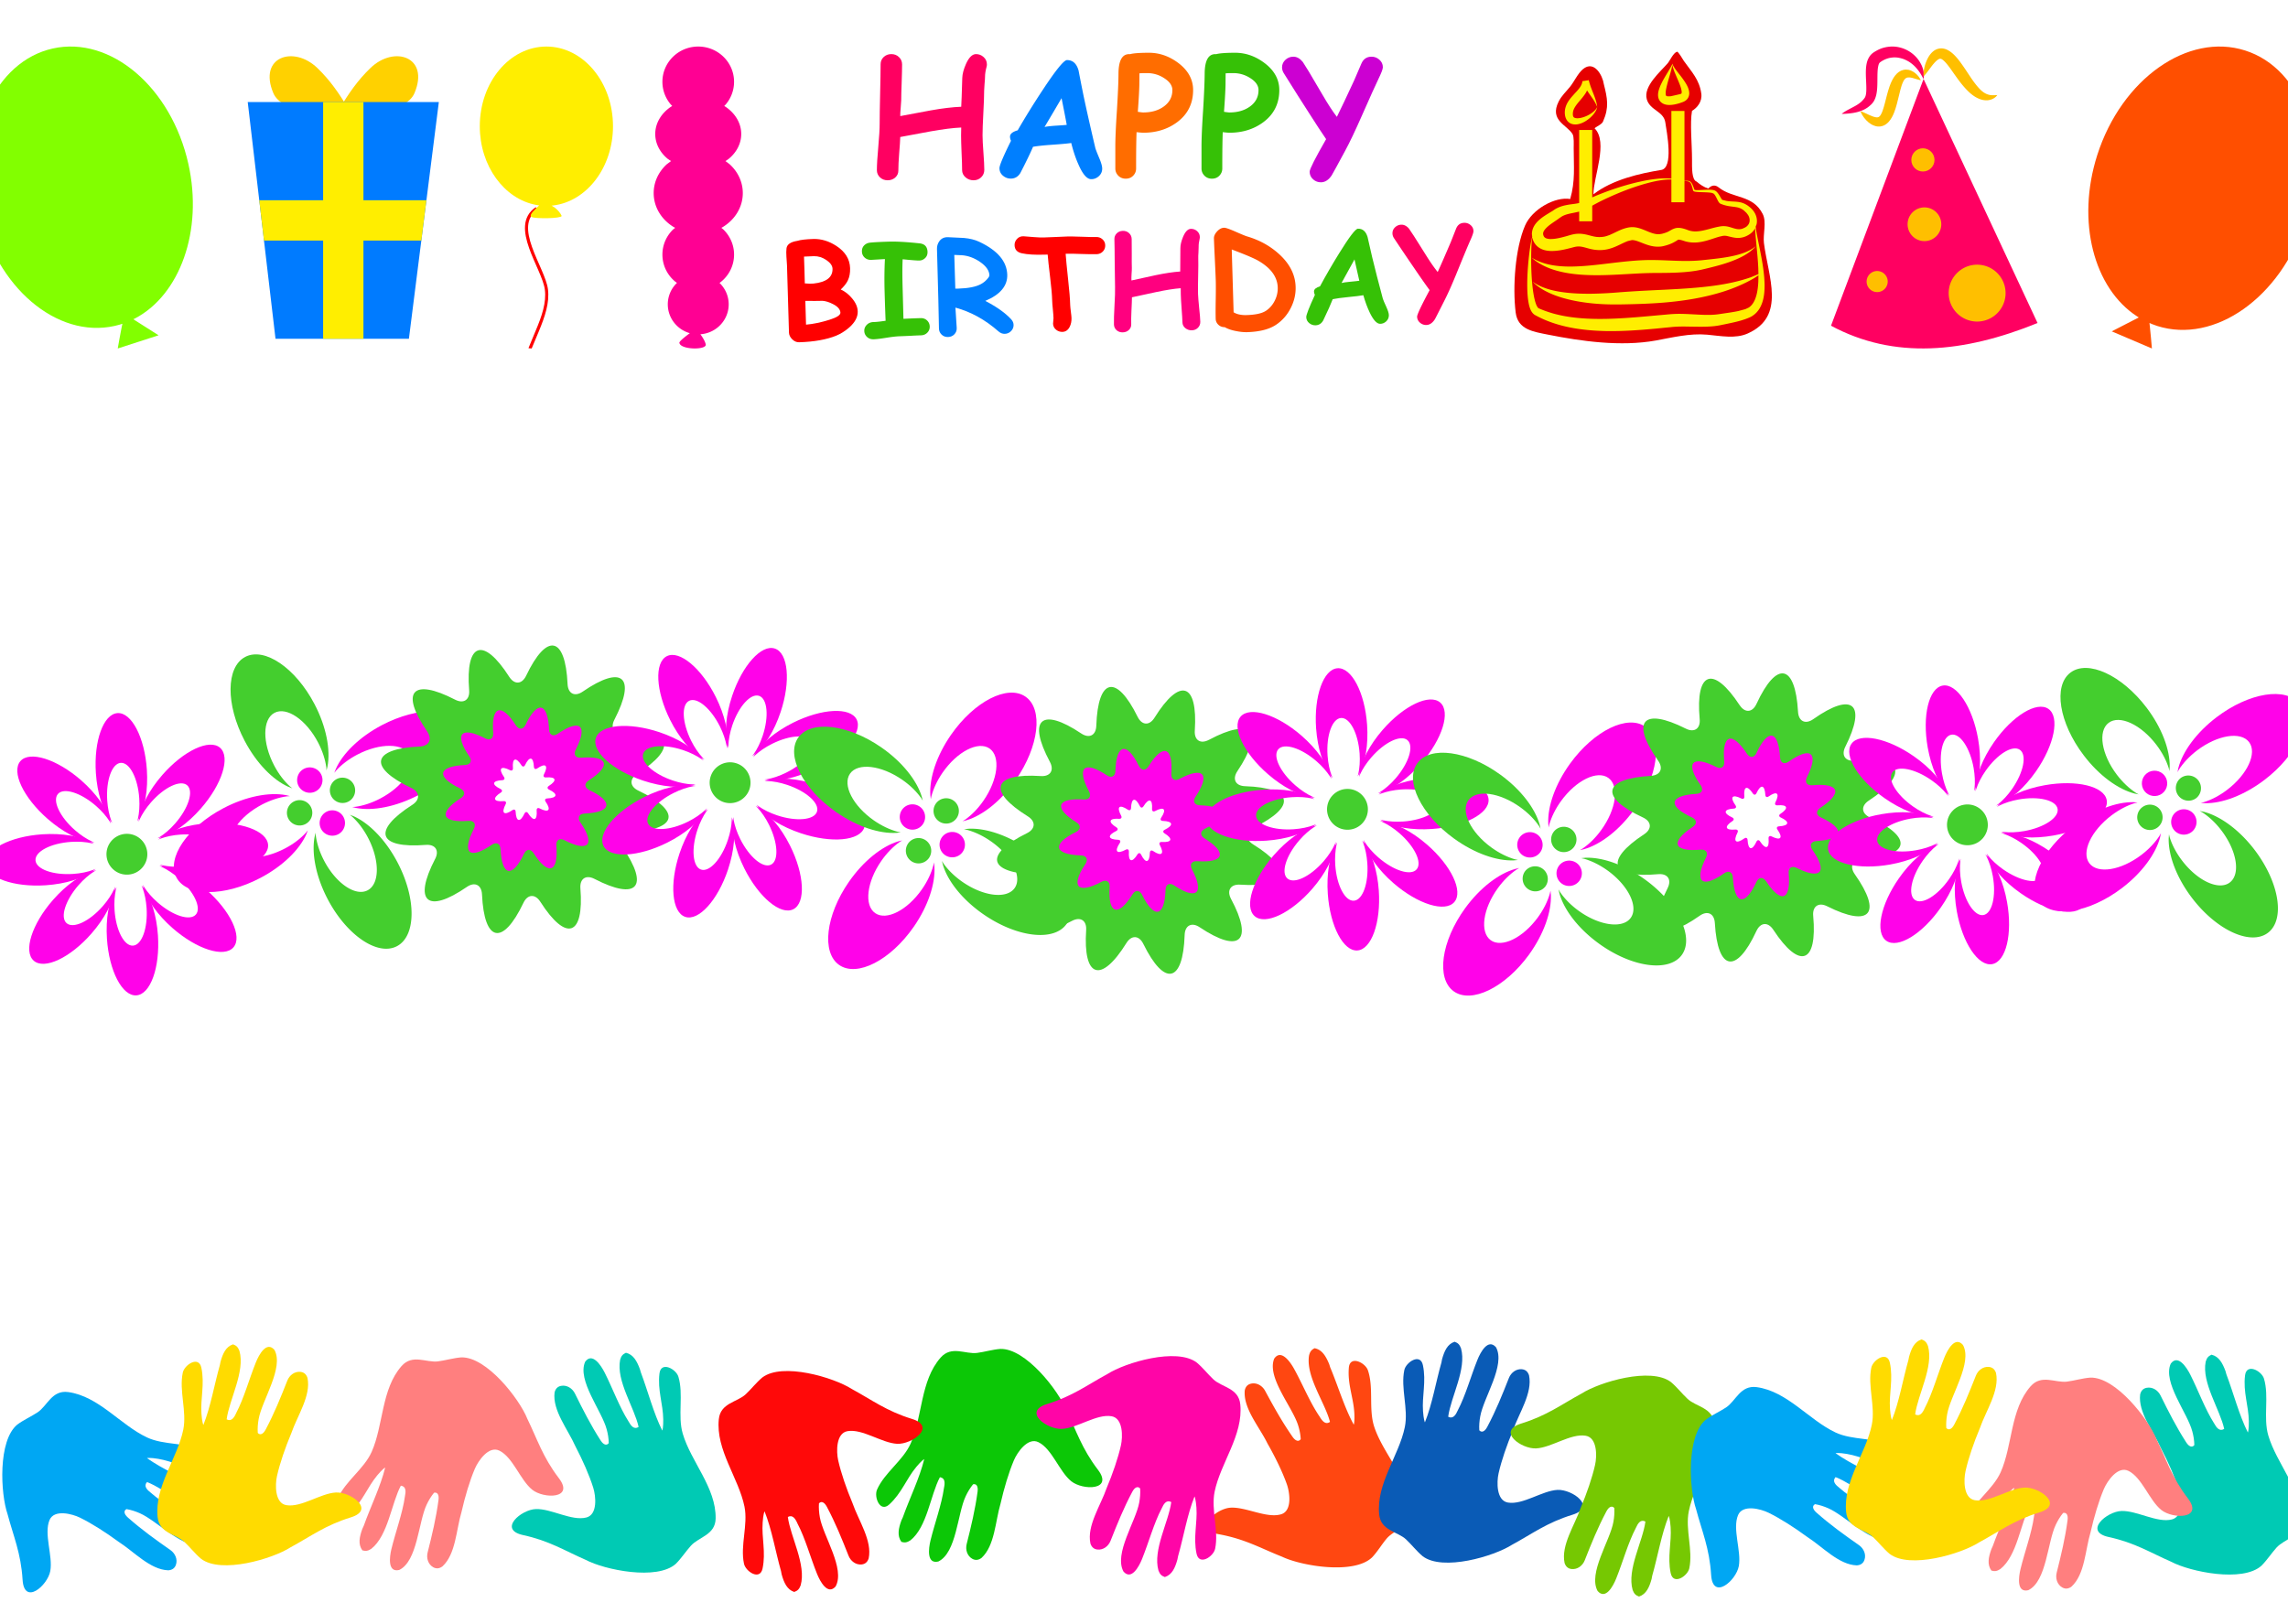 <svg xmlns="http://www.w3.org/2000/svg" xmlns:xlink="http://www.w3.org/1999/xlink" fill-rule="evenodd" stroke-linejoin="bevel" viewBox="0 0 600 426" stroke-width=".501" overflow="visible"><g stroke="none" font-size="16" font-family="Times New Roman" fill="none"><g transform="matrix(1 0 0 -1 0 426)"><clipPath id="b"><use xlink:href="#a"/></clipPath><g clip-path="url(#b)"><use xlink:href="#Bitmap" transform="matrix(70320 0 0 -79440 395.76 414)"/></g><path id="a" d="M405.72 336.88c-3.44.69-8.88 1.28-9.59 6.94-.88 6.99-.15 17.28 2.53 23.52 1.82 4.24 7.09 7.62 11.51 7.88l.51-.02.46 2.2c.43 3.1.19 5.96.19 9.78 0 .55.01 1.18 0 1.73l-.13 1.24-.44.46c-1.51 1.35-5.77 4.29-3.25 9.35.86 1.72 2.25 3.01 3.2 4.19.68.85 2.11 3.57 3.54 4.76 3.44 2.87 5.85.07 6.99-2.51l.66-2.16.03-.14.87-5.02c.02-.83-.04-1.68-.22-2.58l-.9-2.75-.05-.11-.56-.85c-.29-.31-.63-.59-.94-.81l-.08-.05.32-.46c1.49-3.42.26-8.34-.56-12.31l-.29-1.54 1.83 1.13c4.61 2.24 9.86 3.31 13.92 3.99l.11.02c.28.02.93.73.82 4.06-.09 2.68-.65 5.58-.83 6.86-.33 2.29-3.73 2.04-4.83 5.9-1.24 4.34 4.43 9.15 5.75 10.69.32.38 1.46 2.92 3.04 3.45 1.13.37 1.96-.8 1.85-.68.22-.26.45-.59.65-.89.51-.77.68-1.11.86-1.37 1.93-2.7 4.22-5.04 4.8-9.11.3-2.14-.66-3.85-1.85-4.98l-.64-.48-.18-2.16c-.08-2.91.25-6.59.25-9.91 0-1.69.01-3.16.19-3.98l.2-.52.24-.16.11-.09 2.04-1.23.12.1c1.08.61 2.36.62 3.58-.36 2.87-2.29 9.11-1.82 11.93-7.45 1.26-2.52.18-6.03.44-8.04.99-7.96 6.26-20.11-5.06-25.13-3.64-1.62-7.97-.73-11.32-.42-4.31.39-8.77-.74-13.02-1.51-9.52-1.73-20.15-.2-28.8 1.53zm.33 1.64c8.62-1.73 18.99-3.2 28.17-1.53 4.08.75 8.87 1.95 13.47 1.53 3.69-.34 7.37-1.11 10.49.28 9.84 4.37 5.22 14.28 4.08 23.4-.32 2.59.76 5.43-.28 7.5-2.58 5.17-7.34 3.6-11.47 6.9-.81.64-1.57.52-2.32-.28a.297.297 0 00-.32-.08c-1.25.42-2.23 1.1-3.14 1.89l-.8.83c-.62 1.32-.53 3.7-.53 5.18 0 4.08-.58 9.6 0 12.83a.3.3 0 00.15.21c1.32.8 2.56 2.32 2.28 4.26-.5 3.55-2.41 5.44-4.5 8.38-.23.32-.82 1.36-1.25 1.94l-.29.3-1.14-1.18c-.36-.59-.72-1.26-1.09-1.7-1.93-2.25-6.33-5.94-5.42-9.14.69-2.41 4.46-3.16 4.88-6.12.26-1.79 1.95-10-.28-12.26l-1.19-.56c-5.43-.91-12.56-2.47-17.51-6.33-.2-.16-.5-.01-.5.25 0 4.88 3.95 13.56.4 17.11-.12.12-.12.32 0 .44.67.67 1.93.98 2.16 1.7l.02.03c1.56 3.58 1.08 5.89.17 9.54l-.01.03c-.35 2.47-2.47 5.84-4.96 3.76-1.36-1.13-2.12-3.04-3.31-4.52-1.17-1.47-2.24-2.38-3-3.9-2.38-4.75 1.99-5.47 3.64-8.22.47-.79.35-3.03.35-3.81 0-4.89.45-8.65-.93-13.47a.326.326 0 00-.35-.22c-3.84.64-9.72-2.61-11.53-6.81-2.52-5.88-3.26-15.84-2.41-22.65.53-4.23 4.35-4.73 8.27-5.51z" stroke-miterlimit="79.84" stroke-width=".05" fill="none"/><path d="M411.77 373.8c1.36 4.76.91 8.45.91 13.38 0 .87.12 2.95-.3 3.65-1.46 2.43-6.12 3.58-3.65 8.52.78 1.56 1.91 2.54 3.04 3.95 1.09 1.37 1.98 3.42 3.35 4.57 2.92 2.43 5.14-1.64 5.47-3.96.92-3.66 1.42-6.06-.19-9.73-.25-.78-1.8-1.38-2.24-1.83 3.66-3.66-.31-12.76-.31-17.33 5.02 3.91 12.23 5.48 17.65 6.38 3.53.32 1.55 10.09 1.21 12.48-.42 2.96-4.03 3.15-4.86 6.08-.98 3.41 3.65 7.31 5.47 9.43.6.7 1.45 2.71 2.44 3.04.35.12 1.58-2.1 1.82-2.43 2.06-2.89 4.04-4.87 4.56-8.52.3-2.11-1.05-3.74-2.43-4.56-.58-3.2 0-8.64 0-12.78 0-2.17-.1-5.34 1.22-5.78.89-.77 1.84-1.42 3.04-1.82.83.88 1.78 1.07 2.73.3 3.76-3.01 8.99-1.85 11.56-7 1.05-2.09.02-5.28.31-7.6 1.11-8.9 5.85-19.23-4.26-23.72-3.22-1.44-7.02-.64-10.65-.31-4.54.41-9.27-.77-13.38-1.52-9.25-1.68-19.66-.2-28.29 1.52-3.83.77-7.95 1.29-8.52 5.78-.85 6.84-.11 16.86 2.44 22.81 1.85 4.32 7.87 7.67 11.86 7z" fill="#e60000"/></g><path d="M421.87 86.85c-.51 0-1.02-.01-1.52-.03-4.98-.15-9.69-.83-13.95-2.41-.81-.3-1.6-.63-2.37-1-.37-.18-.74-.36-1.1-.56-.15-.08-.3-.15-.45-.24-.09-.06-.18-.12-.26-.19-.35-.29-.59-.66-.78-1.04-.25-.51-.41-1.07-.53-1.64-.12-.59-.21-1.19-.27-1.81-.15-1.54-.16-3.19-.12-4.8.07-2.3.26-4.55.53-6.76.12-.96.26-1.91.43-2.85l.32-1.4-.08-.73c0-.29.04-.59.1-.87.22-.95.73-1.75 1.43-2.46 1.08-1.09 2.36-1.8 3.6-2.56.14-.08.27-.16.41-.25.1-.07.19-.14.29-.21.69-.45 1.43-.78 2.23-1.01.56-.16 1.15-.27 1.74-.37.77-.11 1.55-.19 2.3-.34l.3-.07V34.1h3.42v17.68l.94-.41c.33-.14.67-.28 1-.41 1.03-.41 2.07-.8 3.12-1.17 2.42-.84 4.88-1.57 7.43-2.13 1.2-.27 2.42-.5 3.67-.66 1.2-.15 2.46-.26 3.74-.2.25 0 .49.02.73.04l.13.02V29.11h3.43v18.35l.35-.03c.42-.03.84-.01 1.16.2.21.15.37.37.49.59.13.25.24.52.34.8.1.25.19.5.28.74l.02.05.44.07c.29.01.58-.01.87-.02.52-.02 1.03-.05 1.54-.07.63-.03 1.3-.05 1.9.04.25.04.49.09.69.21.24.13.45.35.63.57.3.38.54.79.78 1.2.09.15.18.29.27.43.04.06.08.12.13.17l.01.01 1.14.29c.33.05.67.09 1.01.11.59.05 1.19.05 1.77.12.41.04.81.11 1.19.22.69.21 1.31.55 1.88.99.2.16.41.33.6.51.78.76 1.31 1.66 1.47 2.73.07.48.05 1.01-.05 1.46l-.24.6.09.76c.13.79.28 1.56.43 2.33.37 1.87.77 3.72 1.1 5.6.15.85.29 1.7.4 2.56l.08.63.06-.03-.06.04.07.66c.05.44.09.88.11 1.32.03.44.05.88.06 1.32.01 1.4-.08 2.74-.39 3.97-.14.57-.33 1.11-.57 1.63-.36.78-.86 1.5-1.54 2.1-.09.08-.17.15-.26.21-.27.22-.56.41-.87.57-.47.24-.98.43-1.48.61-.38.13-.77.25-1.16.37-.98.28-1.99.51-3.01.72-.42.09-.85.18-1.28.27-.4.08-.78.16-1.18.24-.47.09-.95.16-1.44.22-2.14.23-4.46.15-6.68.12-.98-.02-1.97-.03-2.94.01-.48.02-.95.05-1.42.09.08 0-.12.02-.2.02l-.21.03-1.31.12c-1.25.13-2.52.26-3.78.37-3.64.32-7.33.57-11.15.54zm-2.15-3.19c.71 0 1.42-.01 2.12-.03 5.11-.14 10.02-.67 14.98-1.1.72-.07 1.44-.14 2.18-.17.79-.04 1.62-.04 2.42-.02 1.76.05 3.49.18 5.25.24 1.36.04 2.75.03 4.01-.16-.06.01.12-.01.18-.03.07-.01.12-.01.18-.02.25-.04.49-.07.74-.11.73-.11 1.47-.21 2.2-.33.64-.1 1.28-.21 1.91-.35l1.82-.49.89-.42c.46-.3.85-.73 1.14-1.19.36-.55.61-1.17.8-1.82.2-.67.33-1.39.42-2.12.07-.53.11-1.08.14-1.63l.03-1.68-1.11.72c-2.6 1.52-5.38 2.69-8.28 3.6-4.89 1.53-10.12 2.39-15.54 2.83-3.83.31-7.75.42-11.7.48h-1.28c-2.98-.01-5.88-.22-8.65-.67-1.54-.24-3.05-.57-4.51-.98-1.48-.42-2.92-.94-4.27-1.61-1.42-.69-2.75-1.55-3.91-2.74 1.49 1.09 3.2 1.75 5 2.22 1.34.34 2.73.56 4.16.71 2.24.24 4.61.29 6.97.25a109.575 109.575 0 006.59-.36c.16-.02.33-.03.49-.04.83-.06 1.65-.12 2.48-.17 2.99-.2 6.02-.33 9.03-.48 4.37-.22 8.72-.47 12.91-1.05 3.35-.46 6.59-1.14 9.63-2.21l1.99-.83-.04-1.56c-.12-2.62-.41-5.16-.64-7.73-.08-.87-.15-1.74-.2-2.63v-.14l-.08.2c-.22.36-.5.7-.83 1-.1.09-.21.18-.32.26-.22.16-.45.31-.68.43a5.208 5.208 0 01-2.79.68c-.65-.03-1.24-.16-1.82-.3-.3-.07-.59-.15-.88-.21-.24-.04-.47-.07-.73-.06l-.3.03-.81.18c-.81.21-1.58.49-2.37.74-.88.28-1.78.54-2.73.69-.59.1-1.21.16-1.84.14l-.61-.03c-.44-.05-.87-.12-1.28-.22-.47-.12-.9-.3-1.38-.41-.14-.04-.29-.07-.45-.09-.07 0-.18-.02-.24.01-.16.07-.31.18-.47.28-.23.14-.47.28-.71.41-.78.42-1.62.71-2.5.93-.25.07-.52.12-.79.16-.25.03-.51.04-.78.05-1.38.02-2.57-.35-3.73-.79-.42-.16-.83-.33-1.26-.49-.27-.1-.53-.2-.81-.28a4.9 4.9 0 00-.78-.16c-.12-.01-.26-.01-.39 0l-.88.21c-.29.08-.56.2-.83.32-.5.22-.99.46-1.49.7-1.24.59-2.49 1.12-3.93 1.3-.19.03-.39.05-.59.06-.77.05-1.55.01-2.27-.11-.49-.08-.96-.19-1.43-.32-.66-.17-1.3-.39-2.01-.47-.42-.05-.86-.03-1.26.04l-.15.03c-.02.01-.05.01-.07.02-.05.01-.02 0-.02 0 .02 0 .04-.01 0 0-.02.01-.03.01-.04.01-.11.03-.22.05-.33.08-.13.04-.26.07-.4.11-.63.16-1.25.32-1.89.46-.88.19-1.78.34-2.73.39-1.65.1-3.21-.17-4.36-1.14-.75-.64-1.2-1.48-1.4-2.42v-.01l-.08.57c-.04.36-.07.73-.09 1.09-.07 1.11-.1 2.23-.11 3.36-.02 2.42.06 4.81.27 7.12.12 1.23.27 2.44.51 3.6.1.44.2.88.33 1.3.1.31.2.61.34.9.08.15.16.3.26.43.05.08.11.16.19.21.03.02.06.03.09.05-.01-.01-.02-.01-.03-.02 1.24.55 2.52 1 3.85 1.38 3.2.89 6.65 1.29 10.25 1.39.7.02 1.41.03 2.13.03zm-1.52-11.47c-2.68-.02-5.3-.2-7.76-.67-1.5-.29-2.96-.68-4.33-1.23-1.23-.49-2.4-1.11-3.48-1.9-.33-.25-.66-.52-.99-.81.71.44 1.45.8 2.22 1.1 1.45.57 3.02.91 4.66 1.08 1.36.15 2.8.19 4.22.15 2.57-.07 5.05-.33 7.51-.62 2.89-.34 5.76-.71 8.71-.93 1.15-.08 2.31-.14 3.5-.15.92-.01 1.83.01 2.74.03 2.6.08 5.16.25 7.81.21.23-.01.47-.01.7-.02.89-.03 1.76-.08 2.61-.17h-.01c3.01-.33 6.05-.59 8.87-1.29 1.92-.48 3.76-1.16 5.29-2.41-.13.15-.26.3-.4.44-.63.65-1.33 1.18-2.06 1.64-.91.58-1.87 1.05-2.86 1.46-2.21.94-4.57 1.58-6.96 2.17-.67.16-1.35.33-2.03.48-1.12.24-2.28.42-3.46.54-3.04.32-6.26.3-9.44.32h.02c-1.95.03-3.85.13-5.75.24-2.71.15-5.4.32-8.17.34h-1.16zm-11.62-9.49c.13 0 .26 0 .39-.01.6-.02 1.17-.11 1.72-.22.67-.13 1.32-.31 1.96-.48.95-.27 1.86-.59 2.91-.66.14-.01.28-.02.43-.02.8-.01 1.54.12 2.26.29.8.2 1.59.45 2.44.55.23.02.47.03.71.04l.7-.03.24-.03c.18-.02.36-.05.53-.09.39-.1.76-.22 1.13-.36 1.32-.53 2.53-1.27 3.89-1.71.54-.17 1.1-.31 1.7-.37 1.42-.12 2.65.35 3.81.82.69.29 1.37.59 2.1.8.54.16 1.14.26 1.76.2l.44-.07.16-.03c.15-.04.3-.08.44-.12.32-.09.64-.2.93-.33.61-.27 1.15-.68 1.79-.9.32-.12.66-.19 1.04-.2.37 0 .71.04 1.04.11.32.07.63.16.94.26.11.04.22.08.34.12.06.02.12.05.18.07h.01s.01.01.02.01c.02.01.01 0 0 0a5.641 5.641 0 001.55.35c.88.06 1.74-.07 2.54-.24 1.12-.23 2.2-.58 3.31-.84.31-.07.62-.13.94-.19.23-.04.47-.08.72-.09.13-.01.28-.02.43-.01.94.01 1.74.31 2.57.56.49.14 1 .28 1.57.24.26-.01.5-.07.73-.14l.65-.29.34-.21c.11-.09.22-.18.32-.29a2 2 0 00.56-1.57c-.01-.1-.02-.19-.04-.27-.02-.12-.05-.24-.08-.35-.08-.21-.17-.41-.29-.6l-.41-.54-.72-.68c-.37-.28-.76-.5-1.2-.65-.5-.17-1.06-.24-1.62-.31-.39-.05-.78-.1-1.16-.16-.45-.08-.89-.19-1.31-.32-.13-.04-.27-.09-.4-.14-.07-.02-.13-.05-.21-.08-.11-.04-.24-.09-.34-.16-.08-.06-.16-.13-.22-.21-.16-.2-.28-.42-.39-.64-.18-.36-.35-.72-.55-1.07-.08-.14-.17-.29-.27-.42l-.27-.26-.45-.16c-.17-.04-.35-.06-.52-.08-.4-.04-.82-.06-1.23-.08-.47-.02-.93-.03-1.4-.05a9.28 9.28 0 01-1.07-.08c-.2-.03-.44-.06-.59-.21a.478.478 0 01-.1-.23c-.02-.05-.03-.1-.05-.14-.03-.13-.07-.26-.1-.38-.06-.19-.11-.38-.17-.57-.07-.24-.16-.48-.29-.7-.03-.06-.08-.12-.13-.18-.28-.31-.69-.37-1.12-.38h-.3l-.09.01v5.53h-3.43v-5.97l-.28-.01a16.921 16.921 0 00-2.23.17c-.34.05-.68.1-1.02.16-.44.08-.88.17-1.31.27-1.08.25-2.15.54-3.19.86-2.53.78-4.98 1.72-7.37 2.77-1.31.58-2.6 1.18-3.86 1.83-.37.2-.75.4-1.12.6l-.38.22v4.09h-3.42V55.5l-.03.01c-.46.12-.93.21-1.39.31-.8.16-1.6.31-2.34.59-.26.1-.51.22-.75.35l-.69.46-.06.05c-.06.05-.13.09-.19.14-.2.15-.42.3-.63.44-.53.36-1.07.72-1.59 1.11-.32.25-.63.51-.93.81-.12.12-.23.24-.34.37-.18.22-.34.46-.44.72a1.294 1.294 0 00-.06.67c.01.04.02.08.04.12-.01-.01-.01-.02-.01-.02.05.2.13.39.27.55s.32.26.5.34c.33.12.71.17 1.1.18zm29.1-1.34c.01 0 .02-.01.02-.01l-.02.01zm15.99-8.9s-.01-.01-.02-.01l.02.01zm-38.53-19.81c-.81.01-1.55-.27-2.06-.87-.09-.1-.16-.21-.23-.32-.28-.45-.43-.96-.48-1.53-.05-.53 0-1.08.12-1.57.25-1.04.83-1.94 1.51-2.76.32-.38.65-.74.98-1.11.37-.39.74-.79 1.06-1.2.42-.54.78-1.11.9-1.79.01-.02.01-.05.01-.07.01-.01.01-.02.01-.03v-.05c0-.01 0-.02.01-.03 0 0-.01-.02 0-.03.11-.02.22-.03.33-.05.12-.02.23-.03.34-.05.23-.04.43-.08.66-.1.12-.01.23-.06.34-.06.01 0-.01.05.01.05.01 0 .01.03.01.05a17.196 17.196 0 00.64 2.03c.46 1.22.99 2.4 1.32 3.67.1.4.18.81.23 1.23-.07.43-.24.82-.46 1.18-.6 1.02-1.58 1.91-2.57 2.52-.15.1-.3.18-.45.26-.28.14-.58.28-.89.38-.31.11-.64.19-.98.23-.12.01-.24.02-.36.02zm.59-1.63c.25-.01.5-.04.73-.08.55-.11 1.07-.29 1.57-.51.48-.21.94-.47 1.37-.78.59-.41 1.16-.95 1.45-1.59a11 11 0 00-.7-1.42c-.48-.8-1.05-1.56-1.58-2.33l-.38-.58-.25.49c-.3.51-.66.98-1.03 1.45-.57.7-1.2 1.37-1.7 2.11-.28.42-.53.86-.66 1.35-.03.14-.06.27-.07.41 0 .05-.01.14-.02.16v-.03V29.91c0 .23.02.45.1.64.02.04.04.07.06.11.07.1.17.17.27.22.17.08.35.11.55.13.09.01.19.01.29.01zm24.13-3.48c-.86.01-1.65-.18-2.25-.7-.22-.2-.4-.43-.53-.68-.08-.18-.16-.36-.2-.56-.03-.15-.06-.3-.07-.47-.05-.74.14-1.42.37-2.05.12-.34.26-.68.42-1 .22-.48.46-.94.72-1.39.47-.83.97-1.63 1.45-2.45.31-.52.6-1.04.85-1.58-.13.83-.34 1.62-.55 2.41-.31 1.12-.66 2.22-.94 3.35-.09.38-.18.77-.25 1.17-.04.27-.08.55-.08.84 0 .2.01.4.07.57.02.06.04.12.1.16.03.03.08.04.11.05.12.04.26.06.4.06.25.01.5-.01.74-.04l2.37-.54.3-.12c.03-.02.05-.05.06-.09.03-.06.04-.12.05-.19.02-.21-.01-.42-.05-.61-.04-.2-.09-.4-.14-.59-.15-.5-.33-.99-.53-1.46-.29-.71-.6-1.4-.89-2.1-.23-.54-.46-1.09-.63-1.66-.08-.25-.15-.51-.17-.79-.01-.14-.01-.29.03-.42 0 .29.13.54.26.77.16.27.33.53.52.78.41.57.86 1.11 1.29 1.67.52.68 1.03 1.37 1.46 2.1.24.41.46.84.61 1.29.15.44.26.94.21 1.46a2.293 2.293 0 01-1.01 1.7c-.06.04-.13.09-.2.12-.23.14-.48.23-.74.32-.15.05-.31.11-.46.16-.74.23-1.51.43-2.33.49-.13.01-.25.01-.37.02zm2.72-2.84c0-.01.01-.01.02-.01h-.01l-.01.01z" stroke-width=".231" stroke-miterlimit="79.84" fill="#fe0"/><g transform="matrix(1 0 0 -1 0 426)"><path d="M181.84 334.6c1.74-.06 3.4.31 3.23 1.07-.15.68-.58 1.45-1.07 2.18l-.33.47.25.02c4.02.4 7.17 3.76 7.17 7.83 0 2.17-.9 4.13-2.34 5.56l-.07.05.4.3c2.08 1.69 3.42 4.26 3.42 7.14 0 2.55-1.06 4.86-2.76 6.54l-.58.48.47.26c3.11 1.92 5.16 5.17 5.16 8.85 0 2.95-1.31 5.61-3.43 7.55l-1.12.85.83.56c2.04 1.67 3.31 3.99 3.31 6.54 0 2.87-1.6 5.44-4.11 7.14l-.34.21.42.45a9.14 9.14 0 012.15 5.89c0 5.11-4.21 9.25-9.4 9.25-5.18 0-9.39-4.14-9.39-9.25 0-2.24.81-4.29 2.15-5.89l.42-.45-.35-.21c-2.5-1.7-4.1-4.27-4.1-7.14 0-2.55 1.26-4.87 3.3-6.54l.84-.56-1.13-.85c-2.11-1.94-3.42-4.6-3.42-7.55 0-3.68 2.05-6.93 5.16-8.85l.47-.26-.59-.48c-1.7-1.68-2.75-3.99-2.75-6.54 0-2.88 1.33-5.45 3.42-7.14l.4-.3-.07-.05a7.774 7.774 0 01-2.34-5.56c0-3.53 2.36-6.52 5.61-7.52l.17-.04-.75-.57c-1.05-.81-2.03-1.66-1.99-1.96.13-.94 1.94-1.42 3.68-1.48z" stroke-width=".08" stroke-miterlimit="79.84" fill="#ff0093"/><clipPath id="d"><use xlink:href="#c"/></clipPath><g clip-path="url(#d)"><use xlink:href="#Bitmap_1" transform="matrix(23520 0 0 -79440 171.36 414)"/></g><path id="c" d="M178.16 336.08c-.04.3.94 1.15 1.99 1.96l.75.57-.17.04c-3.25 1-5.61 3.99-5.61 7.52 0 2.17.89 4.13 2.34 5.56l.07.05-.4.3a9.156 9.156 0 00-3.42 7.14c0 2.55 1.05 4.86 2.75 6.54l.59.48-.47.26c-3.11 1.92-5.16 5.17-5.16 8.85 0 2.95 1.31 5.61 3.42 7.55l1.13.85-.84.56c-2.04 1.67-3.3 3.99-3.3 6.54 0 2.87 1.6 5.44 4.1 7.14l.35.21-.42.45a9.14 9.14 0 00-2.15 5.89c0 5.11 4.21 9.25 9.39 9.25 5.19 0 9.4-4.14 9.4-9.25 0-2.24-.81-4.29-2.15-5.89l-.42-.45.34-.21c2.51-1.7 4.11-4.27 4.11-7.14 0-2.55-1.27-4.87-3.31-6.54l-.83-.56 1.12-.85c2.12-1.94 3.43-4.6 3.43-7.55 0-3.68-2.05-6.93-5.16-8.85l-.47-.26.58-.48c1.7-1.68 2.76-3.99 2.76-6.54 0-2.88-1.34-5.45-3.42-7.14l-.4-.3.07-.05c1.44-1.43 2.34-3.39 2.34-5.56 0-4.07-3.15-7.43-7.17-7.83l-.25-.02.33-.47c.49-.73.92-1.5 1.07-2.18.17-.76-1.49-1.13-3.23-1.07s-3.55.54-3.68 1.48zm3.96 1.73l1.42 2.91.16.01 1.01.2c2.32.68 3.98 2.79 3.98 5.24 0 1.49-.61 2.85-1.63 3.85l.12.12.07 3.57.32.24 1.04 1.05a6.755 6.755 0 011.49 4.22c0 1.4-.44 2.72-1.19 3.81l-.82.97-.45.38.36 3.95.38.22 1.67 1.31c1.48 1.49 2.34 3.43 2.34 5.49 0 1.65-.55 3.22-1.53 4.54l-1.08 1.19-.98.75.1 3.91.69.46 1.01 1c.9 1.1 1.38 2.36 1.38 3.65 0 1.93-1.07 3.81-3.02 5.12l-.3.19-.5 3.66.36.39.66.93c.58 1.01.92 2.16.92 3.4 0 3.75-3.11 6.85-7 6.85s-6.99-3.1-6.99-6.85c0-1.24.33-2.39.92-3.4l.65-.93.36-.39-.5-3.66-.3-.19c-1.94-1.31-3.01-3.19-3.01-5.12 0-1.29.47-2.55 1.38-3.65l1.01-1 .69-.46.1-3.91-.99-.75-1.07-1.19c-.98-1.32-1.53-2.88-1.53-4.54 0-2.06.86-4 2.34-5.49l1.66-1.31.39-.22.36-3.95-.46-.38-.82-.97a6.747 6.747 0 01.3-8.03l1.04-1.05.32-.24.08-3.58.11-.11c-1.01-1-1.62-2.36-1.62-3.85 0-2.13 1.24-3.99 3.08-4.9l.81-.32.08-.02.63-3.12z" stroke-miterlimit="79.84" stroke-width=".05" fill="none"/><use stroke-width="0" xlink:href="#Bitmap_2" stroke-miterlimit="79.84" transform="matrix(5520 0 0 -6240 184.08 408.48)"/><use stroke-width="0" xlink:href="#Bitmap_3" stroke-miterlimit="79.84" transform="matrix(6720 0 0 -7200 184.56 394.32)"/><use stroke-width="0" xlink:href="#Bitmap_4" stroke-miterlimit="79.84" transform="matrix(6720 0 0 -7440 185.04 378.24)"/><use stroke-width="0" xlink:href="#Bitmap_5" stroke-miterlimit="79.84" transform="matrix(6000 0 0 -6480 184.32 362.64)"/><use stroke-width="0" xlink:href="#Bitmap_6" stroke-miterlimit="79.84" transform="matrix(5040 0 0 -5520 184.32 349.44)"/></g><g transform="matrix(1 0 0 -1 0 426)"><path d="M30.88 334.59c.262 1.49.66 3.73 1.031 5.61l.186.88-.649-.22c-.462-.13-.931-.25-1.404-.36-15.157-3.37-31.084 10.19-35.552 30.28-4.476 20.08 4.198 39.12 19.352 42.5 15.157 3.37 31.085-10.2 35.556-30.28 3.912-17.57-2.239-34.35-13.989-40.53l-.449-.21 6.619-4.21-10.701-3.46z" fill="#82ff00"/><clipPath id="f"><use xlink:href="#e"/></clipPath><g clip-path="url(#f)"><use xlink:href="#Bitmap_7" transform="matrix(57360 0 0 -79440 -6.72 414)"/></g><path id="e" d="M31.911 340.2l.186.88-.649-.22c-.462-.13-.931-.25-1.404-.36-15.157-3.37-31.084 10.19-35.552 30.28-4.476 20.08 4.198 39.12 19.352 42.5 15.157 3.37 31.085-10.2 35.556-30.28 3.912-17.57-2.239-34.35-13.989-40.53l-.449-.21 6.619-4.21-10.701-3.46c.262 1.49.66 3.73 1.031 5.61z" stroke-miterlimit="79.84" stroke-width=".05" fill="none"/></g><g transform="matrix(1 0 0 -1 0 426)"><path d="M564.31 334.59c-.13 1.54-.33 3.84-.54 5.78l-.1.91.64-.28c.45-.18.91-.35 1.38-.5 15.05-4.8 32.43 7.48 38.8 27.41 6.37 19.94-.66 40.03-15.71 44.84-15.04 4.81-32.42-7.47-38.8-27.42-5.57-17.44-.88-35 10.46-42.33l.43-.27-7.09-3.65 10.53-4.49z" fill="#ff4f00"/><clipPath id="h"><use xlink:href="#g"/></clipPath><g clip-path="url(#h)"><use xlink:href="#Bitmap_8" transform="matrix(59520 0 0 -79440 547.44 414)"/></g><path id="g" d="M564.31 334.59l-10.53 4.49 7.09 3.65-.43.27c-11.34 7.33-16.03 24.89-10.46 42.33 6.38 19.95 23.76 32.23 38.8 27.42 15.05-4.81 22.08-24.9 15.71-44.84-6.37-19.93-23.75-32.21-38.8-27.41-.47.15-.93.32-1.38.5l-.64.28.1-.91c.21-1.94.41-4.24.54-5.78z" stroke-miterlimit="79.84" stroke-width=".05" fill="none"/></g><g transform="matrix(1 0 0 -1 0 426)"><path d="M480.16 340.56l24.27 64.72 29.89-64.01c-19.32-7.86-37.63-9.62-54.16-.71z" fill="#ff0061"/><clipPath id="j"><use xlink:href="#i"/></clipPath><g clip-path="url(#j)"><use xlink:href="#Bitmap_9" transform="matrix(54480 0 0 -70800 480 405.36)"/></g><path id="i" d="M480.16 340.56l24.27 64.72 28.81-61.7-2.4-.88-26.16 56.01-21.3-56.82 3.92-1.78c12.29-4.59 25.64-3.62 39.9 1.21l6.04 2.26 1.08-2.31c-19.32-7.86-37.63-9.62-54.16-.71z" stroke-miterlimit="79.84" stroke-width=".05" fill="none"/></g><g transform="matrix(1 0 0 -1 0 426)"><path d="M482.98 396.12c.05.06.11.12.18.17.12.09.24.18.37.26.59.4 1.22.72 1.84 1.05.77.4 1.54.79 2.23 1.31.28.21.56.44.8.71.11.12.22.24.32.36s.2.25.29.38c.01.02.01.03.02.04.01 0 .03.04.02.03s-.01-.02-.02-.03l-.01-.01c.01.02.03.05.04.07.03.04.05.08.07.13.06.15.11.3.15.46.13.6.15 1.25.14 1.92 0 .54-.03 1.07-.05 1.6-.07 1.49-.16 3.11.09 4.52.09.49.22.98.43 1.42.21.45.47.87.85 1.25.37.37.8.63 1.24.88.77.45 1.62.79 2.52.97.38.08.76.13 1.15.16.28.03.57.03.86.02.54-.02 1.07-.09 1.57-.21a8.6 8.6 0 004.64-2.83c.21-.25.41-.51.58-.78.23-.35.42-.7.6-1.07.41-.9.68-1.91.61-3.04-.01-.2-.05-.39-.08-.58-.23.39-.43.79-.66 1.17-.39.65-.84 1.27-1.37 1.85-.49.55-1.06 1.01-1.64 1.41-.39.25-.79.46-1.21.65-.27.12-.55.22-.84.3-.53.15-1.06.26-1.64.28-.71.02-1.38-.07-2-.25-.31-.1-.62-.21-.9-.35-.25-.12-.49-.25-.72-.39-.09-.06-.19-.12-.27-.19-.04-.02-.07-.04-.1-.06l-.03-.02-.11-.1c-.22-.23-.32-.57-.38-.87-.08-.33-.13-.68-.16-1.02-.17-2.19.08-4.57-.38-6.59-.14-.58-.33-1.12-.62-1.62-.12-.2-.27-.39-.42-.58-.14-.18-.33-.35-.5-.5-.22-.2-.45-.39-.68-.56-1.14-.8-2.44-1.24-3.87-1.47-.59-.09-1.19-.16-1.81-.2-.25-.02-.5-.03-.76-.04-.12 0-.27.01-.38-.01z" fill="#ff0061"/><clipPath id="l"><use xlink:href="#k"/></clipPath><g clip-path="url(#l)"><use xlink:href="#Bitmap_10" transform="matrix(21840 0 0 -18000 482.88 414)"/></g><path id="k" d="M483.16 396.29c.12.09.24.18.37.26.59.4 1.22.72 1.84 1.05.77.4 1.54.79 2.23 1.31.28.21.56.44.8.71.11.12.22.24.32.36s.2.25.29.38l.02.04.03.06.07.13c.06.15.11.3.15.46.13.6.15 1.25.14 1.92 0 .54-.03 1.07-.05 1.6-.07 1.49-.16 3.11.09 4.52.09.49.22.98.43 1.42.21.45.47.87.85 1.25.37.37.8.63 1.24.88.77.45 1.62.79 2.52.97.38.08.76.13 1.15.16.28.03.57.03.86.02.54-.02 1.07-.09 1.57-.21a8.6 8.6 0 004.64-2.83c.21-.25.41-.51.58-.78.23-.35.42-.7.6-1.07.41-.9.68-1.91.61-3.04-.01-.2-.05-.39-.08-.58-.23.39-.43.79-.66 1.17-.39.65-.84 1.27-1.37 1.85-.49.55-1.06 1.01-1.64 1.41-.39.25-.79.46-1.21.65-.27.12-.55.22-.84.3-.53.15-1.06.26-1.64.28-.71.02-1.38-.07-2-.25-.31-.1-.62-.21-.9-.35-.25-.12-.49-.25-.72-.39-.09-.06-.19-.12-.27-.19l-.12-.08-.12-.1c-.22-.23-.32-.57-.38-.87-.08-.33-.13-.68-.16-1.02-.17-2.19.08-4.57-.38-6.59-.14-.58-.33-1.12-.62-1.62-.12-.2-.27-.39-.42-.58-.14-.18-.33-.35-.5-.5-.22-.2-.45-.39-.68-.56-1.14-.8-2.44-1.24-3.87-1.47-.59-.09-1.19-.16-1.81-.2-.25-.02-.5-.03-.76-.04-.12 0-.27.01-.38-.01.05.06.11.12.18.17z" stroke-miterlimit="79.84" stroke-width=".05" fill="none"/></g><g transform="matrix(1 0 0 -1 0 426)"><path d="M492.51 392.81c-.26.01-.5.06-.74.13-.42.11-.8.3-1.16.52-.43.27-.83.6-1.19.98-.44.46-.81.94-1.11 1.46-.12.21-.22.42-.31.64-.04.09-.06.2-.12.29.1-.01.17-.04.25-.07.11-.04.22-.08.33-.13.3-.12.59-.26.88-.4.64-.3 1.27-.61 1.95-.84.18-.06.37-.11.57-.14.15-.03.33-.05.49-.03.12.02.23.05.33.1.06.03.11.07.16.12.17.14.3.33.4.51.18.32.32.66.45 1.01.23.63.41 1.3.59 1.97.38 1.47.73 2.97 1.22 4.38.22.62.47 1.23.78 1.81.21.38.44.75.72 1.1.56.7 1.27 1.25 2.12 1.44.42.1.91.11 1.34.03.25-.05.48-.13.71-.22.19-.08.39-.18.56-.29.25-.16.49-.33.72-.54.55-.49.99-1.07 1.27-1.71-.31.06-.62.15-.92.25-.43.14-.87.27-1.32.39-.18.04-.35.07-.53.1-.09.01-.19.02-.28.02-.24 0-.46 0-.66-.08-.44-.17-.71-.6-.91-1-.34-.68-.54-1.41-.74-2.14-.15-.55-.28-1.1-.41-1.65-.17-.71-.34-1.42-.53-2.12-.19-.72-.41-1.43-.67-2.11-.36-.94-.81-1.83-1.5-2.59-.24-.26-.51-.48-.78-.66-.56-.36-1.21-.57-1.96-.53z" fill="#ffbf00"/><clipPath id="n"><use xlink:href="#m"/></clipPath><g clip-path="url(#n)"><use xlink:href="#Bitmap_11" transform="matrix(16080 0 0 -15120 487.68 407.76)"/></g><path id="m" d="M491.77 392.94c-.42.11-.8.3-1.16.52-.43.27-.83.6-1.19.98-.44.46-.81.94-1.11 1.46-.12.21-.22.42-.31.64-.04.09-.06.2-.12.29.1-.01.17-.04.25-.07.11-.04.22-.08.33-.13.3-.12.59-.26.88-.4.64-.3 1.27-.61 1.95-.84.18-.06.37-.11.57-.14.15-.03.33-.05.49-.03.12.02.23.05.33.1.06.03.11.07.16.12.17.14.3.33.4.51.18.32.32.66.45 1.01.23.63.41 1.3.59 1.97.38 1.47.73 2.97 1.22 4.38.22.62.47 1.23.78 1.81.21.38.44.75.72 1.1.56.7 1.27 1.25 2.12 1.44.42.1.91.11 1.34.03.25-.05.48-.13.71-.22.19-.08.39-.18.56-.29.25-.16.49-.33.72-.54.55-.49.99-1.07 1.27-1.71-.31.06-.62.15-.92.25-.43.14-.87.27-1.32.39-.18.04-.35.07-.53.1-.09.01-.19.02-.28.02-.24 0-.46 0-.66-.08-.44-.17-.71-.6-.91-1-.34-.68-.54-1.41-.74-2.14-.15-.55-.28-1.1-.41-1.65-.17-.71-.34-1.42-.53-2.12-.19-.72-.41-1.43-.67-2.11-.36-.94-.81-1.83-1.5-2.59-.24-.26-.51-.48-.78-.66a3.233 3.233 0 00-2.7-.4z" stroke-miterlimit="79.84" stroke-width=".05" fill="none"/></g><g transform="matrix(1 0 0 -1 0 426)"><path d="M521.07 399.69c-.7-.02-1.33.11-1.91.33-.51.19-.98.44-1.44.74-.9.59-1.72 1.38-2.46 2.21-1 1.1-1.84 2.28-2.68 3.46-.51.71-1 1.45-1.53 2.14-.42.54-.85 1.1-1.38 1.56-.22.19-.47.39-.74.45a.717.717 0 01-.48-.08c-.49-.25-.91-.69-1.29-1.12-.58-.66-1.06-1.37-1.59-2.06-.35-.46-.71-.92-1.14-1.34-.07.71.03 1.42.16 2.06a11.373 11.373 0 00.64 2.04c.4.9.92 1.8 1.75 2.47.23.19.48.34.74.46.31.14.62.23.97.27.59.08 1.19-.04 1.68-.23.74-.31 1.38-.78 1.99-1.36.7-.68 1.3-1.43 1.85-2.19.72-.99 1.39-2 2.06-3.02.71-1.07 1.42-2.13 2.25-3.11.59-.7 1.28-1.42 2.06-1.84.13-.07.27-.14.41-.2.33-.13.66-.23 1.03-.28.32-.04.68-.04 1.02-.03l.5.03c.07 0 .16-.01.22.02-.02-.08-.09-.14-.14-.2-.09-.11-.19-.22-.3-.31-.52-.45-1.14-.73-1.84-.83-.13-.02-.27-.04-.41-.04z" fill="#ffbf00"/><clipPath id="p"><use xlink:href="#o"/></clipPath><g clip-path="url(#p)"><use xlink:href="#Bitmap_12" transform="matrix(19680 0 0 -13920 504.24 413.52)"/></g><path id="o" d="M519.16 400.02c-.51.19-.98.44-1.44.74-.9.59-1.72 1.38-2.46 2.21-1 1.1-1.84 2.28-2.68 3.46-.51.71-1 1.45-1.53 2.14-.42.54-.85 1.1-1.38 1.56-.22.19-.47.39-.74.45a.717.717 0 01-.48-.08c-.49-.25-.91-.69-1.29-1.12-.58-.66-1.06-1.37-1.59-2.06-.35-.46-.71-.92-1.14-1.34-.07.71.03 1.42.16 2.06a11.373 11.373 0 00.64 2.04c.4.9.92 1.8 1.75 2.47.23.19.48.34.74.46.31.14.62.23.97.27.59.08 1.19-.04 1.68-.23.74-.31 1.38-.78 1.99-1.36.7-.68 1.3-1.43 1.85-2.19.72-.99 1.39-2 2.06-3.02.71-1.07 1.42-2.13 2.25-3.11.59-.7 1.28-1.42 2.06-1.84.13-.07.27-.14.41-.2.33-.13.66-.23 1.03-.28.32-.04.68-.04 1.02-.03l.5.03c.07 0 .16-.01.22.02-.02-.08-.09-.14-.14-.2-.09-.11-.19-.22-.3-.31-.52-.45-1.14-.73-1.84-.83-.13-.02-.27-.04-.41-.04-.7-.02-1.33.11-1.91.33z" stroke-miterlimit="79.84" stroke-width=".05" fill="none"/></g><g transform="matrix(1 0 0 -1 0 426)"><path d="M504.26 387.1c1.68 0 3.04-1.37 3.04-3.05s-1.36-3.04-3.04-3.04-3.04 1.36-3.04 3.04 1.36 3.05 3.04 3.05z" fill="#ffbf00"/><clipPath id="r"><use xlink:href="#q"/></clipPath><g clip-path="url(#r)"><use xlink:href="#Bitmap_13" transform="matrix(6240 0 0 -6240 501.12 387.12)"/></g><path id="q" d="M501.22 384.05c0 1.68 1.36 3.05 3.04 3.05s3.04-1.37 3.04-3.05-1.36-3.04-3.04-3.04-3.04 1.36-3.04 3.04zm3.54 0c0 .27-.23.5-.5.5s-.5-.23-.5-.5.23-.49.5-.49.5.22.5.49z" stroke-miterlimit="79.84" stroke-width=".05" fill="none"/></g><g transform="matrix(1 0 0 -1 0 426)"><path d="M492.26 354.91a2.77 2.77 0 002.77-2.77 2.766 2.766 0 10-2.77 2.77z" fill="#ffbf00"/><clipPath id="t"><use xlink:href="#s"/></clipPath><g clip-path="url(#t)"><use xlink:href="#Bitmap_14" transform="matrix(5760 0 0 -5760 489.36 354.96)"/></g><path id="s" d="M489.5 352.14c0 1.53 1.24 2.77 2.76 2.77a2.77 2.77 0 002.77-2.77 2.766 2.766 0 00-5.53 0zm2.98 0c0 .12-.1.22-.22.22s-.22-.1-.22-.22.1-.22.22-.22.22.1.22.22z" stroke-miterlimit="79.84" stroke-width=".05" fill="none"/></g><g transform="matrix(1 0 0 -1 0 426)"><path d="M518.48 356.57c4.12 0 7.46-3.35 7.46-7.46a7.46 7.46 0 00-14.92 0c0 4.11 3.34 7.46 7.46 7.46z" fill="#ffbf00"/><clipPath id="v"><use xlink:href="#u"/></clipPath><g clip-path="url(#v)"><use xlink:href="#Bitmap_15" transform="matrix(15120 0 0 -15120 510.96 356.64)"/></g><path id="u" d="M511.02 349.11c0 4.11 3.34 7.46 7.46 7.46s7.46-3.35 7.46-7.46a7.46 7.46 0 00-14.92 0zm12.37 0c0 2.71-2.2 4.91-4.91 4.91s-4.91-2.2-4.91-4.91 2.2-4.91 4.91-4.91 4.91 2.2 4.91 4.91z" stroke-miterlimit="79.84" stroke-width=".05" fill="none"/></g><g transform="matrix(1 0 0 -1 0 426)"><path d="M504.66 371.6c2.44 0 4.42-1.99 4.42-4.43s-1.98-4.42-4.42-4.42-4.42 1.98-4.42 4.42 1.98 4.43 4.42 4.43z" fill="#ffbf00"/><clipPath id="x"><use xlink:href="#w"/></clipPath><g clip-path="url(#x)"><use xlink:href="#Bitmap_16" transform="matrix(9120 0 0 -9120 500.16 371.76)"/></g><path id="w" d="M500.24 367.17c0 2.44 1.98 4.43 4.42 4.43s4.42-1.99 4.42-4.43-1.98-4.42-4.42-4.42-4.42 1.98-4.42 4.42zm6.3 0a1.876 1.876 0 11-3.749.009 1.876 1.876 0 013.749-.009z" stroke-miterlimit="79.84" stroke-width=".05" fill="none"/></g><g transform="matrix(1 0 0 -1 0 426)"><path d="M139.43 334.59l-.56.04-.29.04 1.94 4.69c1.53 3.64 2.81 7.23 2.36 10.68-.36 2.75-2.72 6.88-4.14 10.92-1.41 4.02-1.96 8.2 1.76 10.69l.45-.68c-3.2-2.14-2.85-5.72-1.44-9.74 1.39-3.96 3.8-8.17 4.18-11.08.47-3.6-.83-7.29-2.35-10.97l-1.91-4.59z" fill="red"/><clipPath id="z"><use xlink:href="#y"/></clipPath><g clip-path="url(#z)"><use xlink:href="#Bitmap_17" transform="matrix(6480 0 0 -37200 137.52 371.76)"/></g><path id="y" d="M139.43 334.59l-.56.04-.29.04 1.94 4.69c1.53 3.64 2.81 7.23 2.36 10.68-.36 2.75-2.72 6.88-4.14 10.92-1.41 4.02-1.96 8.2 1.76 10.69l.45-.68c-3.2-2.14-2.85-5.72-1.44-9.74 1.39-3.96 3.8-8.17 4.18-11.08.47-3.6-.83-7.29-2.35-10.97l-1.91-4.59z" stroke-miterlimit="79.84" stroke-width=".027" fill="none"/><path d="M143.65 368.77c-1.82-.04-3.73.06-4.15.28-.64.24-.42.88 1.28 2.51l.61.56-.76.12c-8.38 1.53-14.81 10.2-14.81 20.65 0 11.54 7.82 20.9 17.47 20.9 9.63 0 17.46-9.36 17.46-20.9 0-10.81-6.88-19.72-15.68-20.79l-.42-.04.78-.48c.91-.69 1.61-1.59 1.87-2.23-.09-.35-1.83-.54-3.65-.58z" fill="#fe0"/><clipPath id="B"><use xlink:href="#A"/></clipPath><g clip-path="url(#B)"><use xlink:href="#Bitmap_18" transform="matrix(35040 0 0 -45360 125.76 414)"/></g><path id="A" d="M143.65 368.77c-1.82-.04-3.73.06-4.15.28-.64.24-.42.88 1.28 2.51l.61.56-.76.12c-8.38 1.53-14.81 10.2-14.81 20.65 0 11.54 7.82 20.9 17.47 20.9 9.63 0 17.46-9.36 17.46-20.9 0-10.81-6.88-19.72-15.68-20.79l-.42-.04.78-.48c.91-.69 1.61-1.59 1.87-2.23-.09-.35-1.83-.54-3.65-.58z" stroke-miterlimit="79.84" stroke-width=".027" fill="none"/><use stroke-width="0" xlink:href="#Bitmap_19" stroke-miterlimit="79.84" transform="matrix(15360 0 0 -18000 131.28 411.36)"/></g><g><g transform="matrix(1 0 0 -1 0 426)"><clipPath id="D"><use xlink:href="#C"/></clipPath><g clip-path="url(#D)"><use xlink:href="#Bitmap_20" transform="matrix(183600 0 0 -79440 204.48 414)"/></g><path id="C" d="M206.6 335.84c-.78.77-1.29 1.74-1.33 2.87l-.52 17.62-.15 2.23c-.06.91-.06 1.74.03 2.47.13 1.11.71 1.89 1.49 2.42l2.48.91.2.05.05.01 1.74.34c.77.09 1.67.15 2.65.18 2.47.07 4.82-.67 7.03-2.12 2.66-1.75 4.2-4.14 4.29-7.12.04-1.47-.19-2.84-.77-4.01l-.92-1.18.16-.1c.58-.45 1.13-.98 1.63-1.57 1.14-1.35 1.85-2.85 1.9-4.48l-.7-2.84.29.43c.78.78 1.78 1.17 2.86 1.2.35.01.78.04 1.27.09l.27.04-.05 1.39-.15 4.67.06 6.97-1.89-.11c-1.08-.03-2.07.3-2.86 1.02-.8.73-1.22 1.69-1.26 2.75-.03 1.06.31 2.04 1.07 2.82a4.12 4.12 0 002.41 1.16c1.03.13 2.74.22 5.08.29 2.22.07 5.02-.09 8.4-.46 1.07-.13 1.93-.54 2.53-1.2l.36-.59.03.22c.14.49.37.97.68 1.41.89 1.27 2.22 1.85 3.73 1.79 1.96-.09 3.31-.15 3.93-.19l.3-.02h.03l.04-.01 2.34-.38c.76-.19 1.47-.44 2.13-.75 5.05-2.36 8.17-5.66 8.31-10.09.05-1.86-.55-3.55-1.76-4.99-.59-.7-1.32-1.34-2.15-1.9l-.19-.1 1.59-.95c1.21-.86 2.25-1.75 3.1-2.68.64-.69 1.03-1.55 1.06-2.52.03-1.09-.36-2.05-1.11-2.82-.75-.76-1.7-1.18-2.76-1.21-1.07-.03-2.02.37-2.8 1.06a28.772 28.772 0 01-5.12 3.64l-3.29 1.33.08-1.18c.06-.91.09-1.47.1-1.67a3.81 3.81 0 00-1.07-2.8c-.75-.78-1.71-1.18-2.77-1.21s-2.05.31-2.85 1.05c-.39.36-.69.78-.89 1.24l-.05.18-.53-.82c-.76-.79-1.73-1.18-2.8-1.21-.61-.02-1.55-.06-2.82-.12-1.27-.07-2.24-.11-2.89-.13-.64-.02-1.67-.14-3.15-.37-1.5-.24-2.71-.39-3.57-.41-1.07-.04-2.06.3-2.86 1.03-.78.72-1.22 1.66-1.25 2.72-.01.55.08 1.06.27 1.53l.2.3-1.78-2.15c-1.17-1.01-2.43-1.8-3.77-2.35-2.8-1.15-6.26-1.74-10.33-1.87-1.18-.03-2.2.45-3.01 1.25zm85.13 2.33c-.78.7-1.21 1.62-1.24 2.66-.03 1.17.02 2.87.15 5.06.13 2.17.17 3.75.14 4.77-.04 1.41-.07 3.51-.08 6.31l-.03 2.38-.29-.45c-.75-.78-1.72-1.18-2.78-1.21-.92-.03-2.32 0-4.16.07l-2.22.06.08-.87c.11-1.11.25-2.47.42-4.09.32-2.87.51-5.18.56-6.91.01-.29.06-.78.16-1.51.1-.75.16-1.38.18-1.84.03-1.08-.17-2.1-.64-3.04-.65-1.31-1.77-2.2-3.32-2.24-.99-.03-1.9.27-2.68.87-.9.71-1.42 1.69-1.46 2.85-.01.3.03.66.08.99.04.28.05.41.04.45-.01.45-.06 1.17-.16 2.19a36.22 36.22 0 00-.19 2.44c-.04 1.42-.21 3.37-.52 5.89-.17 1.45-.32 2.69-.43 3.71l-.08.87-2.81.02c-1.05.07-2 .18-2.82.36-1.87.4-3.14 1.66-3.2 3.67-.03.99.3 1.89.92 2.63.79.98 1.9 1.44 3.13 1.38.43-.01 1.38-.08 2.73-.2 1.07-.09 1.89-.12 2.48-.1.67.02 1.67.06 3.02.12s2.37.1 3.06.12c.9.03 2.22.01 3.91-.06 1.69-.06 2.9-.08 3.69-.06 1.06.03 2.04-.3 2.83-1.02l.5-.68.16.91c.18.46.46.88.82 1.25.74.75 1.68 1.12 2.71 1.15s2-.3 2.78-1.01a3.72 3.72 0 001.22-2.68c.03-.88.04-2.17.03-3.87-.02-1.69-.01-2.93.02-3.75l-.06-1.3 4.34.95c1.27.27 2.46.48 3.58.65l1.59.17.01.63c0 1.01.01 2.33.01 3.98-.01 1.14.3 2.36.82 3.62.59 1.44 1.64 3.08 3.5 3.14.99.03 1.89-.28 2.66-.91.86-.7 1.35-1.66 1.38-2.78 0-.07 0-.14-.01-.21l-.05-.5c0-.07-.02-.15-.03-.22-.18-.73-.24-1.29-.23-1.7.01-.4-.01-.95-.05-1.6-.04-.66-.05-1.06-.04-1.29.03-1.11.02-2.72-.03-4.82-.05-2.08-.06-3.62-.03-4.63.02-.75.12-1.91.28-3.52.18-1.62.28-2.88.31-3.76.03-1.05-.34-2-1.06-2.75-.74-.77-1.69-1.15-2.72-1.18-1.04-.03-2 .28-2.8.94-.84.68-1.33 1.61-1.36 2.71-.02.78-.09 1.96-.21 3.57-.06.81-.11 1.53-.15 2.15l-.07 1.46-1.05-.12c-1.04-.16-2.18-.38-3.44-.64l-5.09-1.1-.01-.16c-.02-.6-.05-1.32-.09-2.14-.07-1.43-.09-2.57-.06-3.43.03-1.05-.36-1.97-1.11-2.69-.74-.72-1.67-1.06-2.68-1.09-1.02-.03-1.98.28-2.76.98zm32.19-.63l-3.1 1.07-1.12.19c-.47.18-.91.45-1.3.81-.76.72-1.2 1.65-1.23 2.71-.03 1.15-.03 2.85.01 5.08.04 2.22.04 3.85.01 4.92-.03 1.22-.11 3.05-.24 5.51-.12 2.47-.2 4.33-.24 5.57-.03 1.18.52 2.19 1.26 3 .78.86 1.79 1.46 3.01 1.49.81.03 2.14-.5 3.49-1.08 1.77-.78 2.67-1.15 2.9-1.22 3.51-1.02 6.55-2.69 9.11-5.01 3.08-2.78 4.8-6.04 4.91-9.76.07-2.19-.41-4.3-1.43-6.29-1-2.03-2.43-3.7-4.27-4.97-2.17-1.5-5.1-2.22-8.61-2.32-.95-.03-2.01.08-3.16.3zm18.39 2.43c-.88.71-1.35 1.68-1.39 2.79-.02.53.23 1.4.66 2.52l1.55 3.59-.18.81c.05.86.47 1.47 1.01 1.9l1.01.52 4.81 8.3c1.96 3.17 4.3 7.18 6.28 7.24 2.17.06 3.51-1.36 4.11-3.29.02-.04.03-.09.04-.13.26-1.18.65-2.94 1.2-5.29.38-1.57.81-3.27 1.27-5.07l1.52-5.76.23-.59c.13-.31.33-.76.6-1.35.44-.96.78-1.93.81-2.75.03-1.11-.38-2.11-1.18-2.87-.76-.72-1.7-1.12-2.76-1.11-2.03.01-3.33 2.12-4.2 3.94l-1.25 3.39-.35-.05c-.69-.09-1.5-.17-2.44-.26-.86-.09-1.61-.18-2.25-.26l-.77-.13-.64-1.53c-.43-.96-.94-2.06-1.54-3.31l-.06-.1c-.71-1.26-1.87-2.03-3.36-2.08-1.02-.03-1.94.3-2.73.93zm29.1.07c-.88.72-1.38 1.69-1.42 2.84-.02.88.8 2.69 2.07 5.13l.93 1.75-1.06 1.48c-.64.92-1.39 2-2.22 3.23-1.26 1.81-3.11 4.55-5.55 8.22-.39.62-.61 1.29-.63 2.01-.04 1.13.41 2.12 1.21 2.89.75.69 1.67 1.07 2.68 1.1 1.37.04 2.48-.64 3.32-1.62.04-.05.08-.11.12-.16l1.32-1.97c.09-.16 1.1-1.75 3.02-4.8l1.48-2.27.3.68c.56 1.29 1.21 2.8 1.95 4.54.3.75.77 1.93 1.39 3.49.6 1.57 1.86 2.55 3.58 2.6 1.01.03 1.93-.28 2.71-.91.88-.7 1.38-1.68 1.42-2.82.02-.84-.49-2.09-1.03-3.3-.52-1.15-1.57-3.67-3.17-7.6-1.33-3.3-2.48-5.93-3.45-7.86-1.61-3.18-2.54-5.01-2.71-5.29-.81-1.26-1.97-2.23-3.55-2.28-1-.03-1.93.29-2.71.92zm-126.87 2.64l-.02.83c-.02 1.66-.05 2.89-.08 3.72l-.28 10.54-.58-.79c-.68-.59-1.52-.93-2.43-.95-.34-.01-.9.01-1.67.07l-1.18.11-.03-1.79c0-1.34.02-2.85.07-4.53l.16-5.83 2.88.12c1.07.03 2.06-.31 2.85-1.07l.31-.43zm-31.59.04l1.06.16c.97.2 1.99.46 3.05.8.64.2 1.09.38 1.38.53l.05.03-.79.54-2.08.68-1.79-.03h-.96l.08-2.71zm118.15 3.12c.73.5 1.3 1.16 1.74 2.03.43.88.63 1.76.6 2.65-.06 1.99-1.23 3.89-4.23 5.64-.72.43-2.15 1.07-4.33 1.93l-.17.07.38-12.97.26-.1c.41-.09.91-.13 1.49-.11 2.33.06 3.64.44 4.26.86zm-79.01 6.17l2.38.24c.87.17 1.53.4 2.01.67.4.21.77.5 1.11.87l.15.19-.26.68c-.26.38-.7.82-1.41 1.31-1.32.89-2.64 1.36-4.01 1.46h-.13l.16-5.42zm-39.45 1.21l.51.01c3.17.35 3.57 1.35 3.54 2.23 0 .03-.02.37-.87.95-.8.56-1.57.78-2.35.76l-.95-.03.07-1.93.05-1.99zm130.68 24.47c-.98.85-1.51 1.98-1.51 3.28 0 .98 1.03 3.1 2.69 6.09l1.35 2.37-1.39 2.07c-.77 1.18-1.65 2.54-2.64 4.1-1.13 1.72-2.64 4.11-4.55 7.15l-.26.41.1-.79c0-4.05-1.64-7.34-4.86-9.74-2.8-2.07-6.11-3.08-9.86-3.08l-.17.01-.03-2.09c-.03-1.57-.03-3.46-.03-5.67 0-1.16-.43-2.19-1.23-3.02-.85-.86-1.92-1.28-3.12-1.28-1.19 0-2.27.42-3.11 1.27-.82.83-1.25 1.87-1.25 3.03v5.78c0 2.19.14 5.4.42 9.61l.08 1.57-.66-1.88c-.81-1.63-2.03-3.05-3.64-4.25-2.8-2.07-6.11-3.08-9.86-3.08l-.16.01-.04-2.09c-.02-1.57-.03-3.46-.03-5.67 0-1.16-.42-2.19-1.23-3.02-.84-.86-1.92-1.28-3.12-1.28-1.19 0-2.27.42-3.11 1.27-.82.83-1.25 1.87-1.25 3.03v5.78c0 2.19.14 5.4.42 9.61.26 4.25.4 7.4.41 9.45.01 2.61.59 5.28 2.45 6.32l1.8.35-.01.05c.61.17 1.37.27 2.24.34.88.06 1.93.09 3.14.09 3.09 0 5.97-1.01 8.6-2.95 2.23-1.66 3.71-3.67 4.31-6.02l.01-.1.06 1.92c.01 2.61.58 5.28 2.45 6.32l1.8.35-.02.05c.61.17 1.38.27 2.25.34.88.06 1.93.09 3.14.09 3.09 0 5.96-1.01 8.59-2.95.75-.55 1.41-1.14 1.98-1.78l.2-.28.29 1.34a4.3 4.3 0 001.1 1.46c.88.78 1.94 1.18 3.11 1.18 1.55 0 2.8-.82 3.75-2 .04-.05.08-.1.12-.16l1.56-2.51c.11-.18 1.29-2.18 3.58-6.06.7-1.22 1.37-2.31 1.98-3.25l.16-.23.71 1.47c.75 1.59 1.62 3.45 2.6 5.58.4.93 1.03 2.37 1.85 4.3.76 1.79 2.22 2.86 4.19 2.86 1.15 0 2.2-.39 3.07-1.14.99-.84 1.52-1.96 1.52-3.27 0-.93-.62-2.37-1.36-3.88-.69-1.42-2.1-4.52-4.22-9.35-1.78-4.04-3.3-7.25-4.58-9.6-2.12-3.92-3.32-6.12-3.53-6.44-1-1.49-2.39-2.53-4.17-2.53-1.15 0-2.2.38-3.08 1.14zm-113.68.61c-.86.82-1.32 1.87-1.32 3.06 0 1.44.13 3.53.37 6.25.24 2.7.36 4.68.36 5.97 0 1.74.04 4.35.12 7.83.09 3.46.13 6.05.13 7.75 0 1.19.45 2.24 1.31 3.06.87.82 1.95 1.22 3.13 1.22 1.2 0 2.28-.41 3.15-1.25.85-.83 1.3-1.9 1.3-3.09 0-1.08-.04-2.68-.12-4.79-.07-2.11-.11-3.66-.11-4.68l-.15-2.1 5.93 1.12c1.58.28 3.06.5 4.44.66l2.33.19.04 1.14c.05 1.24.1 2.89.16 4.94.04 1.35.44 2.8 1.12 4.32.79 1.76 2.06 3.54 4.12 3.54 1.13 0 2.15-.39 3.01-1.12.96-.84 1.47-1.94 1.47-3.21 0-.36-.05-.7-.13-1.05-.26-.93-.36-1.66-.36-2.22 0-.47-.05-1.13-.13-1.95-.07-.8-.1-1.34-.1-1.65 0-1.36-.07-3.35-.21-5.95-.14-2.59-.21-4.51-.21-5.78 0-.95.08-2.41.23-4.41.15-2.02.23-3.59.23-4.66 0-1.2-.44-2.26-1.3-3.1s-1.95-1.26-3.15-1.26c-1.19 0-2.28.4-3.18 1.18-.93.81-1.45 1.88-1.45 3.12 0 .97-.04 2.46-.13 4.47-.09 2.02-.14 3.56-.14 4.61l.01.3-1.77-.16c-1.3-.16-2.74-.38-4.31-.67l-6.69-1.23-.02-.5c-.06-.74-.12-1.63-.2-2.66-.14-1.77-.21-3.21-.21-4.29 0-1.19-.47-2.22-1.34-3.01s-1.94-1.16-3.1-1.16c-1.18 0-2.27.4-3.13 1.22zm51.68 3.9l-1.52 4.52-.75-.08c-.86-.08-1.87-.16-3.03-.23a76.61 76.61 0 01-2.82-.25l-1.19-.16-.95-2.07a172.1 172.1 0 00-2.03-4.04l-.05-.1c-.88-1.43-2.22-2.27-3.92-2.27-1.17 0-2.22.41-3.11 1.16-.97.84-1.48 1.94-1.48 3.22 0 .9.73 2.73 1.89 5.21l1.09 2.25-.2 1.04c.07.92.55 1.57 1.17 2.04l1.31.62 6.33 10.22c2.73 4.13 5.61 8.59 7.75 8.59 2.47 0 3.97-1.65 4.61-3.95l.03-.14c.28-1.47.71-3.67 1.3-6.62.84-3.95 1.86-8.49 3.07-13.59.06-.23.35-1.01.98-2.49.51-1.21.87-2.36.87-3.3 0-1.27-.5-2.38-1.44-3.22-.89-.8-1.98-1.23-3.19-1.18-2.24.08-3.7 2.47-4.72 4.82zm-4.34 12.47l.82.05-.19 1.01-.63-1.06zm23.13 3.5l2.19.28c.73.21 1.36.52 1.91.91 1.11.8 1.6 1.76 1.6 3.01 0 .39-.21 1-1.39 1.75a6.424 6.424 0 01-3.59 1.07h-.41l-.01-1.38c-.02-.79-.06-1.79-.13-3l-.17-2.64zm22.6 0l2.19.28c.73.21 1.36.52 1.9.91 1.12.8 1.6 1.76 1.6 3.01 0 .39-.2 1-1.38 1.75a6.433 6.433 0 01-3.6 1.07h-.4l-.02-1.38c-.01-.79-.05-1.79-.12-3l-.17-2.64zm5.23-.39c-1.49-1.06-3.34-1.59-5.55-1.59-.26 0-.76.06-1.46.17-.16.03-.27.17-.26.33.23 3.25.37 5.63.4 7.15.01 1.3.02 2.27.02 2.92 0 .15.11.29.27.3.25.04.54.05.89.06.34.01.73.01 1.17.01 1.68 0 3.23-.46 4.65-1.37 1.47-.95 2.27-2.07 2.27-3.39 0-1.9-.81-3.44-2.4-4.59zm-22.6 0c-1.49-1.06-3.34-1.59-5.55-1.59-.26 0-.75.06-1.45.17-.16.03-.28.17-.27.33.24 3.25.37 5.63.4 7.15.01 1.3.02 2.27.02 2.92 0 .15.12.29.27.3.25.04.55.05.89.06s.73.01 1.18.01c1.67 0 3.22-.46 4.64-1.37 1.47-.95 2.28-2.07 2.28-3.39 0-1.9-.81-3.44-2.41-4.59zm-28.5-5.06c-1.31-.09-2.25-.2-2.85-.33a.307.307 0 00-.33.46c1.89 3.19 3.37 5.71 4.45 7.56.14.25.51.18.57-.09.58-2.88 1.04-5.21 1.37-7.01a.31.31 0 00-.26-.36c-.42-.06-1.41-.14-2.95-.23zm39.24-12.59c.45-.46 1.02-.69 1.73-.69s1.28.23 1.73.69c.45.47.68 1.02.68 1.67 0 4.42.04 7.6.12 9.54.01.18.16.31.34.3.93-.1 1.49-.15 1.71-.15 3.38 0 6.28.91 8.7 2.69 2.72 2.03 4.08 4.75 4.08 8.19 0 2.7-1.26 5-3.83 6.91-2.33 1.72-4.8 2.57-7.44 2.57-1.18 0-2.18-.03-3-.09s-1.45-.15-1.89-.27c-.03-.01-.07-.01-.1-.01-1.67.13-2.68-1.24-2.69-4.85-.02-2.11-.15-5.3-.42-9.57-.27-4.19-.41-7.35-.41-9.48v-5.78c0-.65.23-1.2.69-1.67zm-22.6 0c.45-.46 1.03-.69 1.73-.69.71 0 1.28.23 1.73.69.45.47.68 1.02.68 1.67 0 4.42.04 7.6.12 9.54.01.18.17.31.34.3.94-.1 1.5-.15 1.71-.15 3.38 0 6.28.91 8.7 2.69 2.73 2.03 4.08 4.75 4.08 8.19 0 2.7-1.25 5-3.83 6.91-2.32 1.72-4.8 2.57-7.44 2.57-1.18 0-2.18-.03-3-.09s-1.44-.15-1.89-.27c-.03-.01-.06-.01-.1-.01-1.67.13-2.68-1.24-2.69-4.85-.01-2.11-.15-5.3-.41-9.57-.28-4.19-.42-7.35-.42-9.48v-5.78c0-.65.23-1.2.69-1.67zm-10.39 2.85c1.12-2.56 2.15-3.63 3.02-3.67.68-.02 1.28.2 1.83.69.53.48.79 1.07.79 1.78 0 .52-.22 1.37-.72 2.55-.6 1.43-.97 2.36-1.07 2.78a556.95 556.95 0 00-3.09 13.66c-.3 1.48-.55 2.77-.77 3.88l-.53 2.75-1.05 1.92c-.46.41-1.02.61-1.69.61-.59 0-2.59-2.36-6.13-7.71-2.39-3.64-4.57-7.16-6.53-10.55a.31.31 0 00-.18-.14c-1.29-.38-1.75-.85-1.79-1.28-.02-.31.05-.66.22-1.05.04-.09.04-.19 0-.27-2.04-4.12-2.99-6.42-2.99-7.03 0-.71.26-1.28.8-1.74.55-.47 1.17-.7 1.85-.7.48 0 .9.11 1.28.33l.98 1.01 2 3.98c.54 1.14.98 2.08 1.29 2.83.04.1.13.17.23.19 1.18.21 2.86.39 5.05.54 2.32.16 3.98.31 4.99.46.16.02.31-.08.34-.24.53-2.11 1.15-3.97 1.87-5.58zm-52.12-3.27c.48-.46 1.07-.69 1.8-.69s1.32.23 1.8.66c.47.43.7.95.7 1.57 0 1.15.07 2.64.21 4.45.17 2.05.26 3.5.29 4.37.01.15.11.27.26.3 2.65.5 5.3.99 7.95 1.47 3.2.58 5.89.92 8.08 1.02.18.01.33-.14.32-.32-.02-.61-.04-1.3-.04-2.08 0-1 .05-2.51.14-4.52.08-2.02.13-3.54.13-4.56 0-.64.25-1.19.79-1.66.53-.46 1.16-.7 1.9-.7.73 0 1.32.24 1.79.71.48.46.72 1.03.72 1.71 0 1-.08 2.5-.23 4.51s-.23 3.53-.23 4.56c0 1.32.07 3.29.21 5.88s.21 4.54.21 5.85c0 .41.04 1.02.11 1.83.08.81.12 1.4.12 1.77 0 .79.14 1.7.42 2.72.05.18.07.36.07.55 0 .69-.26 1.27-.8 1.74-.51.43-1.09.65-1.74.65-.78 0-1.58-.68-2.35-2.39-.61-1.37-.92-2.57-.95-3.59-.12-4.08-.21-6.6-.27-7.54a.323.323 0 00-.3-.3c-2.23-.08-4.89-.39-7.99-.94l-7.95-1.49c-.19-.04-.36.1-.37.29-.01.5.02 1.22.11 2.13.09.99.14 1.63.14 1.96 0 1.06.04 2.64.12 4.75.07 2.1.11 3.67.11 4.72 0 .67-.24 1.24-.72 1.7-.47.46-1.06.7-1.79.7-.72 0-1.32-.23-1.79-.68-.48-.46-.71-1-.71-1.66 0-1.73-.04-4.33-.13-7.8-.08-3.47-.12-6.06-.12-7.78 0-1.38-.13-3.43-.37-6.14s-.36-4.73-.36-6.08c0-.65.24-1.2.71-1.65zm113.62-.55c.52-.45 1.12-.67 1.81-.67.92 0 1.78.51 2.55 1.66.15.22 1.29 2.3 3.45 6.29 1.24 2.28 2.74 5.44 4.5 9.46 2.13 4.82 3.55 7.96 4.25 9.42.82 1.67 1.17 2.65 1.17 3.03 0 .72-.27 1.31-.84 1.8-.52.45-1.12.67-1.81.67-1.13 0-1.93-.54-2.41-1.68-.82-1.93-1.44-3.38-1.86-4.33-1.98-4.29-3.49-7.49-4.54-9.6a.31.31 0 00-.53-.05c-1.11 1.45-2.39 3.41-3.83 5.89-2.28 3.86-3.47 5.88-3.56 6.04l-1.53 2.46-1.09.96c-.37.21-.76.31-1.15.31-.7 0-1.3-.23-1.83-.69-.56-.5-.82-1.09-.82-1.8 0-.45.12-.89.36-1.31 2.89-4.62 5.08-8.08 6.57-10.37 1.98-3.12 3.51-5.44 4.57-6.97.07-.1.07-.23.01-.33-2.92-5.07-4.28-7.81-4.28-8.38 0-.72.27-1.32.84-1.81zm9.56-27.37c-1.05-.09-1.81-.2-2.28-.32-.26-.07-.48.21-.35.45 1.45 2.61 2.58 4.67 3.4 6.18.14.25.51.2.58-.08.53-2.3.96-4.16 1.26-5.6a.304.304 0 00-.25-.37c-.33-.06-1.13-.14-2.36-.26zm-135.52 3.73c.07-2.49-1.83-3.84-5.26-4.22-.54-.06-1.33-.04-2.35.05-.16.02-.28.15-.28.31l-.09 3.49-.12 3.53c-.01.16.12.3.28.32.3.03 1.17.07 2.6.11 1.24.04 2.42-.34 3.52-1.11 1.05-.72 1.67-1.55 1.7-2.48zm32.63-5.54c-.22 0-.47-.01-.75 0-.17 0-.3.13-.31.3l-.26 8.84c0 .18.14.32.32.32 1.2-.04 1.87-.07 1.97-.08 1.72-.12 3.36-.72 4.93-1.79 1.65-1.13 2.57-2.39 2.61-3.77.01-.39-.32-.85-.76-1.33a6.36 6.36 0 00-1.6-1.25c-1.35-.76-3.42-1.16-6.15-1.24zm80.93-5.74c-1.1-.75-2.89-1.13-5.29-1.2-.72-.02-1.36.03-1.96.15-.59.13-1.13.34-1.6.62-.09.05-.15.15-.15.26l-.49 16.48c-.01.22.21.38.42.3 3.58-1.35 5.94-2.35 7.07-3.01 3.33-1.95 5.11-4.36 5.19-7.26.04-1.23-.23-2.42-.8-3.57-.58-1.15-1.37-2.08-2.39-2.77zm40.44-2.7c.42-.34.89-.49 1.43-.48.72.02 1.37.44 1.97 1.37.1.18.97 1.88 2.61 5.14.94 1.86 2.07 4.43 3.39 7.71 1.6 3.92 2.66 6.48 3.2 7.67.61 1.36.87 2.15.86 2.44-.02.55-.25 1.01-.7 1.37-.42.34-.89.5-1.43.48-.88-.02-1.49-.46-1.84-1.36-.62-1.58-1.08-2.75-1.39-3.53-1.49-3.49-2.63-6.1-3.43-7.83-.09-.21-.37-.24-.52-.06-.93 1.14-2.01 2.69-3.22 4.65-1.93 3.05-2.93 4.64-3.01 4.77l-1.29 1.93-.88.73c-.29.15-.59.22-.9.21-.54-.01-1.01-.21-1.41-.58-.42-.4-.62-.87-.6-1.41.01-.36.11-.69.32-1.02 2.43-3.64 4.27-6.37 5.52-8.17 1.67-2.46 2.95-4.29 3.84-5.5.07-.09.08-.22.02-.33-2.23-4.16-3.25-6.37-3.24-6.8.02-.56.25-1.02.7-1.4zm-29.11-.05c.45-.36.94-.53 1.47-.51.37.01.7.1.99.28l.74.82 1.5 3.24c.42.93.74 1.7.98 2.31.04.1.12.17.23.19.94.2 2.29.38 4.05.56 1.86.18 3.18.34 3.99.48.16.03.31-.07.35-.22.47-1.68 1.02-3.16 1.63-4.43.97-2.04 1.81-2.84 2.46-2.84.53-.01.99.18 1.41.58.41.38.6.84.58 1.4-.01.41-.21 1.07-.64 2.01-.52 1.13-.83 1.88-.93 2.22-1.1 4.09-2.03 7.72-2.81 10.9-.27 1.19-.51 2.22-.71 3.1l-.49 2.2-.87 1.48c-.37.32-.82.45-1.34.44-.44-.03-1.97-1.94-4.68-6.32-1.84-2.98-3.51-5.86-5-8.63a.283.283 0 00-.18-.14c-1.02-.34-1.34-.71-1.36-1.02-.01-.24.05-.51.2-.81.04-.08.04-.18 0-.26-1.54-3.37-2.25-5.23-2.23-5.7.02-.55.23-.99.66-1.33zm-125.88.34c-2.22-.71-4.31-1.14-6.24-1.3a.323.323 0 00-.34.3l-.18 6.23c-.01.18.13.32.31.32 2.01-.02 3.52-.01 4.52.02h.03c.9-.07 1.85-.37 2.84-.89 1.28-.64 2.05-1.46 2.12-2.48.06-.93-1.22-1.62-3.06-2.2zm59.53-2.11c.42-.33.9-.48 1.43-.46.71.02 1.26.38 1.64 1.16.31.63.46 1.33.44 2.12-.01.36-.07.9-.17 1.64-.1.75-.15 1.32-.17 1.71-.04 1.66-.23 3.91-.54 6.76-.36 3.23-.57 5.49-.66 6.76-.01.17.12.32.3.33.94.04 2.31.02 4.08-.05 1.83-.06 3.17-.08 4.02-.06.59.02 1.07.22 1.44.61.38.39.56.86.54 1.41-.01.55-.22.99-.62 1.35s-.88.54-1.47.52c-.86-.02-2.13 0-3.83.06-1.68.07-2.94.09-3.77.06-.68-.02-1.69-.06-3.03-.12-1.35-.06-2.37-.1-3.05-.12-.69-.02-1.59.01-2.7.1-1.39.13-2.26.2-2.64.2-.67.04-1.17-.19-1.56-.67-.34-.41-.5-.85-.48-1.34.03-.99.54-1.59 1.67-1.83 1.42-.31 3.36-.42 5.83-.35l.87.02a.3.3 0 00.31-.29c.08-1.1.29-3.1.65-6.01.31-2.54.48-4.56.53-6.06.01-.51.07-1.28.18-2.31.1-1.03.16-1.8.17-2.33.01-.19-.01-.45-.06-.78-.05-.31-.06-.53-.06-.65.02-.56.25-1.02.71-1.38zm47.12-.28c1.04-.2 1.96-.28 2.74-.26 3.31.1 5.81.77 7.55 1.97 1.57 1.09 2.78 2.5 3.65 4.25.87 1.71 1.28 3.5 1.22 5.37-.09 3.08-1.5 5.87-4.27 8.38-2.32 2.1-5.1 3.63-8.34 4.57-.35.1-1.42.54-3.15 1.31-1.52.66-2.38.93-2.66.92-.56-.01-1.1-.28-1.63-.86-.54-.59-.76-1.13-.75-1.63.04-1.23.12-3.07.24-5.53.12-2.47.2-4.31.24-5.55.03-1.12.03-2.79-.01-5.01-.04-2.23-.04-3.89-.01-4.99.02-.54.22-.98.62-1.35.39-.37.87-.55 1.45-.54.06 0 .11-.02.16-.05.71-.41 1.68-.75 2.95-1zm-31.27.18c.38-.34.84-.51 1.42-.49.57.01 1.03.2 1.39.55.36.34.52.75.51 1.23-.03.93-.01 2.13.06 3.59.08 1.65.13 2.82.13 3.52 0 .14.1.27.24.3l6.36 1.38c2.56.54 4.72.88 6.48 1.01.18.01.34-.14.33-.32-.01-.48 0-1.03.02-1.67.02-.8.09-2.01.22-3.62.12-1.62.19-2.84.21-3.66.02-.5.22-.92.65-1.27s.92-.52 1.51-.51c.57.02 1.02.22 1.38.59.36.38.53.82.52 1.35-.03.8-.12 2.01-.29 3.62-.18 1.61-.27 2.84-.3 3.66-.03 1.07-.02 2.65.03 4.74.05 2.08.06 3.65.03 4.7-.02.33 0 .82.04 1.48s.06 1.12.06 1.42l.26 2.17.05.47-.66 1.33c-.41.33-.87.49-1.38.47-.58-.02-1.2-.55-1.77-1.94-.46-1.11-.68-2.07-.67-2.88-.01-3.29-.02-5.32-.04-6.07 0-.16-.13-.29-.29-.31-1.79-.11-3.92-.43-6.39-.95l-6.36-1.39c-.18-.04-.36.1-.37.29-.03.41-.02.98.03 1.72.05.8.08 1.31.07 1.57-.03.85-.04 2.13-.02 3.82.01 1.7 0 2.96-.02 3.8-.02.52-.22.96-.6 1.31s-.84.52-1.41.5-1.03-.21-1.39-.57c-.36-.37-.53-.8-.51-1.31.04-1.39.07-3.48.08-6.27.02-2.79.05-4.88.09-6.26.03-1.11-.02-2.76-.15-4.95-.13-2.18-.17-3.81-.14-4.89.01-.5.21-.92.59-1.26zm-45.87-1.18c.4-.37.88-.54 1.47-.53.59.02 1.06.23 1.43.61.37.39.55.86.53 1.41-.01.34-.12 2.13-.34 5.36-.02.21.18.37.39.32 4.11-1.12 7.92-3.22 11.41-6.3.46-.41.94-.59 1.45-.57.56.02 1.03.22 1.43.63.4.4.58.87.56 1.4-.01.46-.19.88-.54 1.26-1.51 1.63-3.74 3.22-6.71 4.77-.23.12-.22.46.03.56 1.93.82 3.35 1.77 4.26 2.87.92 1.09 1.35 2.31 1.31 3.69-.1 3.35-2.43 6.16-7.2 8.38-1.06.51-2.35.84-3.89.97-.11.01-1.48.08-4.14.2-.9.04-1.57-.28-2.05-.96-.37-.54-.55-1.14-.53-1.79l.36-13.44c.03-.83.06-2.08.08-3.74.03-1.66.05-2.9.08-3.73.02-.56.22-1 .61-1.37zm-19.57-.6c.4-.36.89-.54 1.49-.53.73.03 1.84.15 3.32.39 1.5.24 2.63.38 3.4.4.63.02 1.58.06 2.85.12 1.27.07 2.23.11 2.86.13.61.02 1.09.23 1.46.61.38.4.56.85.54 1.39s-.22.99-.61 1.36-.86.55-1.45.53c-1.53-.04-3.03-.11-4.5-.18-.18-.01-.33.12-.33.3l-.21 7.48c-.1 3.38-.1 6.11 0 8.17 0 .17.16.31.34.29 2.4-.24 3.84-.35 4.35-.34.46.02.86.18 1.22.49.42.36.63.83.61 1.46-.04 1.19-.6 1.81-1.78 1.94-3.33.36-6.03.51-8.12.45-2.35-.07-3.98-.16-4.9-.27-.52-.07-.94-.27-1.27-.61-.35-.36-.53-.81-.51-1.39.02-.56.23-1.01.62-1.37.4-.36.88-.54 1.47-.52l3.61.21c.18.01.34-.15.33-.33-.14-2.74-.17-5.61-.08-8.62.11-3.71.19-6.22.26-7.52.01-.16-.11-.3-.27-.32-1.31-.21-2.39-.33-3.21-.35-.64-.02-1.15-.23-1.54-.63-.4-.4-.58-.86-.57-1.39.02-.54.22-.98.62-1.35zm-19.62-.62c.5-.49 1.02-.7 1.59-.69 3.93.12 7.14.7 9.65 1.72 1.13.47 2.21 1.14 3.24 2.03 1.53 1.33 2.22 2.67 2.18 4.02-.03 1.08-.5 2.17-1.44 3.28-.84 1-1.78 1.73-2.83 2.2-.2.09-.25.36-.09.51.88.82 1.46 1.57 1.78 2.24.42.84.62 1.87.58 3.11-.07 2.24-1.19 4.09-3.42 5.56-1.91 1.26-3.88 1.86-5.9 1.8-1.96-.06-3.31-.22-4.1-.48l-.05-.01c-1.76-.27-2.5-.89-2.6-1.71-.06-.57-.07-1.27-.01-2.11.04-.76.09-1.51.15-2.26l.52-17.66c.02-.54.26-1.05.75-1.55z" stroke-miterlimit="79.84" stroke-width=".05" fill="none"/><g stroke-linejoin="round" stroke-miterlimit="79.84"><path d="M258.72 408.48c-.28-1.01-.41-1.89-.41-2.64 0-.39-.04-.99-.12-1.8-.07-.81-.11-1.41-.11-1.8 0-1.32-.07-3.27-.21-5.86-.14-2.6-.21-4.55-.21-5.87 0-1.01.08-2.53.23-4.54s.23-3.52.23-4.53c0-.76-.27-1.41-.81-1.94-.53-.52-1.21-.79-2.01-.79-.81 0-1.52.26-2.11.78s-.89 1.15-.89 1.89c0 1.01-.04 2.53-.14 4.54-.08 2.02-.13 3.53-.13 4.54 0 .78.01 1.48.04 2.09-2.16-.1-4.84-.44-8.03-1.01-2.65-.49-5.3-.98-7.96-1.48-.02-.87-.12-2.34-.29-4.39-.14-1.8-.21-3.28-.21-4.42 0-.71-.26-1.31-.8-1.8s-1.21-.74-2.01-.74-1.47.26-2.01.77-.81 1.14-.81 1.88c0 1.36.12 3.4.37 6.11.24 2.71.36 4.74.36 6.11 0 1.72.04 4.32.12 7.79s.13 6.07.13 7.79c0 .74.26 1.37.8 1.88s1.21.77 2.01.77 1.47-.26 2.01-.79c.54-.52.81-1.16.81-1.92 0-1.05-.04-2.63-.11-4.74-.08-2.1-.12-3.68-.12-4.73 0-.34-.05-1.01-.14-1.99-.09-.91-.12-1.61-.11-2.09l7.96 1.49c3.1.56 5.78.87 8.03.96.06.93.15 3.44.27 7.53.03 1.08.36 2.31.98 3.71.77 1.71 1.64 2.57 2.63 2.57.73 0 1.38-.24 1.94-.73.61-.52.91-1.18.91-1.97 0-.21-.02-.42-.08-.63z" fill="#ff0061"/><path d="M286.1 379c-1.09.04-2.19 1.33-3.29 3.86-.73 1.62-1.36 3.5-1.89 5.63-1.02-.15-2.69-.3-5.01-.46-2.18-.15-3.85-.33-5.01-.53-.64-1.52-1.74-3.81-3.31-6.86-.61-1-1.45-1.49-2.53-1.49-.76 0-1.44.26-2.05.77-.61.52-.91 1.18-.91 1.98 0 .71 1.01 3.1 3.02 7.17-.19.43-.28.83-.25 1.2.06.66.73 1.18 2.01 1.55 1.96 3.4 4.14 6.92 6.55 10.57 3.45 5.23 5.57 7.85 6.38 7.85 1.52 0 2.53-.92 3.04-2.76.28-1.48.71-3.69 1.31-6.65.84-3.97 1.87-8.52 3.08-13.65.1-.38.45-1.29 1.06-2.73.5-1.19.74-2.08.74-2.67 0-.8-.3-1.47-.9-2.01s-1.28-.79-2.04-.77zm-7.72 21.25a993.55 993.55 0 00-4.46-7.56c.62.14 1.59.25 2.9.34 1.55.09 2.52.17 2.92.22-.33 1.8-.78 4.13-1.36 7z" fill="#007fff"/><path d="M299.79 391.18c-.23 0-.81.05-1.74.15-.08-1.94-.12-5.11-.12-9.53 0-.73-.26-1.36-.77-1.89-.51-.52-1.16-.78-1.95-.78-.78 0-1.43.26-1.95.78-.52.53-.78 1.16-.78 1.89v5.78c0 2.14.14 5.31.42 9.5.26 4.27.4 7.45.41 9.55.01 3.59 1.02 5.31 3.03 5.16.46.13 1.11.22 1.94.28s1.84.09 3.02.09c2.71 0 5.25-.87 7.63-2.63 2.63-1.96 3.95-4.35 3.95-7.16 0-3.54-1.4-6.35-4.2-8.43-2.48-1.84-5.45-2.76-8.89-2.76zm1.04 15.64c-.44 0-.83 0-1.17-.01s-.63-.03-.86-.05c0-.65-.01-1.62-.02-2.92-.03-1.54-.16-3.92-.4-7.17.71-.11 1.18-.17 1.41-.17 2.16 0 3.95.52 5.37 1.54 1.52 1.09 2.28 2.53 2.28 4.33 0 1.17-.72 2.21-2.14 3.12a8.017 8.017 0 01-4.47 1.33z" fill="#ff6d00"/><path d="M322.39 391.18c-.23 0-.81.05-1.74.15-.08-1.94-.12-5.11-.12-9.53 0-.73-.26-1.36-.77-1.89-.51-.52-1.16-.78-1.95-.78-.78 0-1.44.26-1.95.78-.52.53-.78 1.16-.78 1.89v5.78c0 2.14.14 5.31.42 9.5.26 4.27.39 7.45.41 9.55.01 3.59 1.02 5.31 3.02 5.16.47.13 1.12.22 1.95.28s1.84.09 3.02.09c2.71 0 5.25-.87 7.62-2.63 2.64-1.96 3.96-4.35 3.96-7.16 0-3.54-1.4-6.35-4.2-8.43-2.49-1.84-5.45-2.76-8.89-2.76zm1.03 15.64c-.44 0-.83 0-1.16-.01-.34-.01-.63-.03-.86-.05 0-.65-.01-1.62-.02-2.92-.03-1.54-.16-3.92-.4-7.17.71-.11 1.18-.17 1.41-.17 2.16 0 3.94.52 5.37 1.54 1.52 1.09 2.27 2.53 2.27 4.33 0 1.17-.71 2.21-2.13 3.12a8.049 8.049 0 01-4.48 1.33z" fill="#36c106"/><path d="M361.43 405.18c-.7-1.45-2.12-4.58-4.24-9.4-1.77-4.03-3.27-7.19-4.52-9.48-2.15-3.98-3.3-6.09-3.46-6.32-.81-1.2-1.75-1.8-2.81-1.8-.76 0-1.43.24-2.01.74-.64.55-.95 1.24-.95 2.05 0 .68 1.44 3.52 4.32 8.53-1.06 1.54-2.59 3.86-4.57 6.98-1.5 2.3-3.68 5.76-6.57 10.38-.28.47-.42.96-.42 1.47 0 .8.32 1.48.94 2.03.58.51 1.26.77 2.03.77.91 0 1.74-.47 2.48-1.39l1.56-2.49c.09-.16 1.28-2.18 3.56-6.04 1.43-2.47 2.71-4.43 3.81-5.86 1.05 2.11 2.56 5.3 4.54 9.58.41.96 1.03 2.4 1.86 4.33.52 1.25 1.42 1.87 2.69 1.87.76 0 1.43-.25 2.01-.75.64-.54.96-1.21.96-2.03 0-.47-.41-1.52-1.21-3.17z" fill="#cc00d2"/><path d="M219.32 337.96c-2.56-1.04-5.81-1.62-9.76-1.74-.66-.02-1.27.24-1.81.78-.55.54-.83 1.13-.85 1.76l-.52 17.65c-.06.75-.11 1.5-.15 2.26-.06.85-.05 1.57.02 2.17.12 1.04 1.07 1.7 2.85 1.98.84.27 2.23.43 4.19.49 2.09.06 4.12-.56 6.08-1.85 2.3-1.51 3.49-3.45 3.56-5.81.04-1.28-.17-2.36-.61-3.25-.34-.72-.96-1.5-1.84-2.34 1.09-.49 2.07-1.25 2.93-2.28.98-1.14 1.49-2.3 1.52-3.47.05-1.47-.72-2.9-2.29-4.27-1.05-.9-2.16-1.6-3.32-2.08zm-5.9 20.84c-1.43-.04-2.29-.08-2.58-.11l.12-3.53.09-3.5c1.01-.09 1.78-.1 2.29-.04 3.38.36 5.04 1.66 4.98 3.89-.03.79-.55 1.54-1.57 2.24-1.05.73-2.16 1.08-3.33 1.05zm2.3-11.71c-1.01-.03-2.52-.04-4.53-.02l.18-6.23c1.91.16 3.97.59 6.18 1.29 1.94.61 2.88 1.24 2.84 1.88-.06.85-.71 1.6-1.95 2.22-.97.51-1.87.79-2.72.86z" fill="red"/><path d="M241.1 357.66c-.54-.02-2 .09-4.39.33-.1-2.05-.09-4.76.01-8.15l.2-7.47c1.48.07 2.98.14 4.51.18.67.02 1.23-.18 1.68-.61s.68-.96.7-1.58-.19-1.16-.62-1.61c-.44-.45-.99-.69-1.67-.71-.64-.02-1.59-.06-2.86-.13a196 196 0 00-2.86-.12c-.75-.03-1.87-.15-3.36-.39s-2.61-.38-3.36-.4c-.68-.02-1.25.19-1.71.61-.46.43-.7.95-.72 1.57s.2 1.16.66 1.62c.45.46 1.04.7 1.75.72.8.02 1.87.14 3.18.34-.06 1.31-.15 3.82-.26 7.53-.09 3.02-.06 5.9.08 8.65l-3.61-.21c-.67-.02-1.23.18-1.7.6-.46.42-.7.95-.72 1.59-.02.66.18 1.2.6 1.62.39.39.87.62 1.45.7.94.11 2.59.2 4.93.27 2.11.07 4.83-.09 8.17-.45 1.33-.15 2.01-.9 2.05-2.24.02-.71-.22-1.28-.72-1.7-.41-.36-.88-.55-1.41-.56z" fill="#36c106"/><path d="M263.5 338.43c-.6-.02-1.16.2-1.67.65-3.46 3.05-7.22 5.13-11.28 6.23.21-3.23.33-5.02.34-5.37.02-.64-.19-1.18-.62-1.63s-.98-.69-1.64-.71c-.67-.02-1.23.18-1.69.61-.45.43-.69.95-.71 1.59-.03.83-.05 2.08-.08 3.74s-.05 2.9-.08 3.73l-.36 13.44c-.02.72.17 1.38.59 1.98.54.77 1.31 1.13 2.31 1.09 2.71-.12 4.09-.19 4.16-.2 1.56-.14 2.89-.47 3.99-.99 4.81-2.25 7.27-5.13 7.38-8.66.04-1.46-.42-2.76-1.38-3.9-.96-1.15-2.42-2.13-4.38-2.96 2.98-1.55 5.25-3.16 6.79-4.83.4-.43.61-.92.63-1.46.01-.62-.2-1.16-.66-1.63-.45-.46-1-.7-1.64-.72zm-11.29 20.62c-.09.01-.75.04-1.96.08l.27-8.84c.27-.01.52 0 .73 0 2.72.08 4.72.48 6.01 1.2.56.3 1.07.7 1.52 1.19.46.5.69.86.68 1.11-.04 1.24-.86 2.41-2.47 3.52-1.53 1.04-3.13 1.63-4.78 1.74z" fill="#007fff"/><path d="M287.55 359.32c-.86-.02-2.21 0-4.05.06-1.76.07-3.11.09-4.05.05.09-1.26.3-3.51.65-6.74.32-2.86.51-5.12.55-6.79.02-.37.07-.93.17-1.67.1-.75.16-1.31.17-1.68.02-.84-.13-1.59-.47-2.27-.43-.86-1.06-1.31-1.91-1.34-.61-.01-1.15.16-1.63.54-.53.42-.81.95-.83 1.61-.01.15.02.39.06.71.05.32.07.56.06.72-.01.52-.07 1.28-.17 2.31-.11 1.03-.17 1.81-.18 2.33-.04 1.49-.22 3.5-.53 6.03-.35 2.91-.57 4.93-.65 6.03l-.86-.02c-2.48-.08-4.45.04-5.91.36-1.24.26-1.88.97-1.91 2.12-.02.57.16 1.08.55 1.55.45.56 1.05.82 1.81.79.39-.01 1.28-.08 2.66-.21 1.1-.09 1.99-.12 2.66-.1.68.02 1.69.06 3.04.12 1.35.07 2.36.11 3.04.13.84.02 2.11 0 3.8-.06 1.69-.07 2.96-.09 3.8-.07.67.02 1.23-.18 1.69-.6.47-.42.71-.94.72-1.57.02-.64-.19-1.18-.62-1.63-.44-.45-.99-.69-1.66-.71z" fill="red"/><path d="M314.59 363.36c-.19-.82-.28-1.53-.26-2.13.01-.31-.01-.79-.05-1.45-.05-.66-.06-1.14-.05-1.45.03-1.06.02-2.63-.03-4.72s-.06-3.66-.03-4.72c.03-.81.13-2.03.29-3.64.18-1.61.28-2.83.3-3.64.02-.61-.18-1.13-.6-1.57-.43-.44-.96-.66-1.6-.68-.66-.02-1.23.17-1.72.57s-.74.9-.76 1.5c-.02.81-.1 2.03-.22 3.64-.12 1.62-.19 2.83-.21 3.65-.02.63-.03 1.19-.02 1.68-1.74-.13-3.89-.47-6.43-1.01-2.12-.45-4.24-.91-6.36-1.37 0-.71-.05-1.89-.13-3.54-.07-1.45-.09-2.64-.06-3.56.02-.57-.19-1.06-.61-1.47-.42-.4-.95-.61-1.59-.63-.65-.02-1.19.17-1.64.56-.44.4-.67.9-.69 1.5-.03 1.09.02 2.73.14 4.91.13 2.19.18 3.83.15 4.92-.04 1.39-.07 3.48-.09 6.27-.01 2.79-.04 4.88-.08 6.26-.02.6.18 1.11.6 1.54.42.42.95.64 1.6.66.64.02 1.19-.17 1.63-.58.45-.41.68-.92.7-1.53.02-.85.03-2.11.02-3.81-.01-1.69-.01-2.96.02-3.81.01-.27-.01-.81-.07-1.6-.04-.73-.06-1.29-.03-1.68l6.35 1.39c2.49.52 4.63.84 6.44.96.02.75.03 2.77.04 6.06-.01.86.22 1.86.69 3 .58 1.4 1.27 2.11 2.05 2.13.59.02 1.12-.16 1.58-.54.5-.41.77-.93.78-1.57.01-.16-.01-.33-.05-.5z" fill="#ff007f"/><path d="M321.18 340.18c-.65-.01-1.21.2-1.66.62-.46.43-.7.95-.72 1.57-.03 1.11-.03 2.78.01 5 .04 2.23.04 3.89.01 5-.04 1.23-.12 3.08-.24 5.54s-.2 4.31-.24 5.54c-.02.61.26 1.23.83 1.85s1.19.95 1.85.96c.37.02 1.3-.3 2.8-.95 1.74-.77 2.78-1.19 3.1-1.29 3.29-.95 6.11-2.5 8.47-4.64 2.82-2.55 4.28-5.42 4.37-8.6.06-1.92-.36-3.76-1.25-5.52-.89-1.79-2.14-3.25-3.75-4.36-1.81-1.26-4.38-1.93-7.72-2.03-.81-.02-1.75.06-2.81.27-1.29.24-2.3.59-3.05 1.04zm8.85 17.39c-1.1.65-3.44 1.64-7.02 2.99l.49-16.48c.44-.27.94-.46 1.51-.58a7.92 7.92 0 011.88-.15c2.39.07 4.1.45 5.13 1.15.97.66 1.73 1.54 2.28 2.65.55 1.1.8 2.24.77 3.42-.08 2.75-1.76 5.09-5.04 7z" fill="#ff4f00"/><path d="M361.91 341.06c-.87 0-1.79 1.01-2.74 3.01-.62 1.3-1.17 2.79-1.65 4.49-.81-.15-2.15-.31-4.01-.49-1.75-.17-3.09-.36-4.02-.55-.47-1.24-1.31-3.1-2.5-5.59-.46-.81-1.13-1.23-1.99-1.26-.61-.02-1.17.17-1.67.57-.5.41-.76.93-.78 1.57-.02.57.73 2.51 2.26 5.83-.17.34-.24.66-.23.96.03.54.55.97 1.58 1.3 1.49 2.78 3.16 5.66 5.01 8.65 2.65 4.29 4.29 6.44 4.93 6.46 1.22.03 2.06-.68 2.52-2.14.26-1.18.66-2.95 1.21-5.31.77-3.18 1.7-6.81 2.8-10.9.09-.31.39-1.03.92-2.17.43-.95.65-1.66.66-2.13.02-.65-.21-1.19-.67-1.64-.48-.45-1.02-.67-1.63-.66zm-6.71 16.89c-.83-1.51-1.96-3.57-3.4-6.18.49.13 1.27.23 2.32.33 1.24.12 2.02.2 2.34.26-.31 1.43-.73 3.3-1.26 5.59z" fill="#36c106"/><path d="M385.51 362.82c-.53-1.18-1.59-3.74-3.19-7.66-1.32-3.28-2.46-5.86-3.4-7.73-1.64-3.25-2.51-4.97-2.63-5.16-.63-.99-1.37-1.49-2.22-1.52-.61-.02-1.15.17-1.63.55-.53.43-.8.97-.82 1.63-.01.54 1.08 2.86 3.28 6.96-.89 1.21-2.18 3.04-3.85 5.5a617.57 617.57 0 00-5.52 8.18c-.24.38-.36.77-.37 1.18-.02.64.21 1.19.7 1.65.45.42.99.64 1.61.66.73.02 1.41-.32 2.03-1.05l1.31-1.96c.08-.13 1.09-1.73 3.01-4.78 1.21-1.95 2.28-3.49 3.2-4.62.8 1.73 1.93 4.33 3.42 7.82.31.77.77 1.95 1.39 3.52.4 1.01 1.1 1.53 2.12 1.56a2.4 2.4 0 001.64-.55c.52-.42.79-.95.81-1.6.01-.38-.28-1.24-.89-2.58z" fill="#ff0061"/></g></g></g><g><g transform="matrix(1 0 0 -1 0 426)"><clipPath id="F"><use xlink:href="#E"/></clipPath><g clip-path="url(#F)"><use xlink:href="#Bitmap_21" transform="matrix(26880 0 0 -19920 68.16 414)"/></g><path id="E" d="M69.329 400.6c-2.352 5.59-.971 10.46 3.206 12.4 3.803 1.76 8.779.52 12.428-2.99 3.694-3.55 5.992-7.06 8.377-10.88l1.711-2.73-3.063-1.02c-5.344-1.78-19.487-2.31-22.659 5.22zm2.629 1.11c2.178-5.17 13.865-5.38 19.128-3.63l-.389-.11.389.11-.389-.11-1.532 2.4c-1.762 2.67-3.61 5.11-6.179 7.58-6.068 5.83-14.817 2.76-11.028-6.24z" stroke-miterlimit="79.84" stroke-width=".05" fill="none"/><path d="M91.185 397.79c-2.367 3.79-4.528 7.07-7.983 10.39-6.222 5.98-15.531 2.92-11.53-6.59 2.295-5.45 14.281-5.55 19.513-3.8z" fill="#ffd100"/></g><g transform="matrix(1 0 0 -1 0 426)"><clipPath id="H"><use xlink:href="#G"/></clipPath><g clip-path="url(#H)"><use xlink:href="#Bitmap_22" transform="matrix(27120 0 0 -19920 85.2 414)"/></g><path id="G" d="M88.383 395.38l-3.064 1.02 1.712 2.73c2.386 3.82 4.682 7.33 8.375 10.88 3.648 3.51 8.624 4.75 12.434 2.99 4.12-1.91 5.58-6.74 3.2-12.4-3.16-7.51-17.26-7.02-22.657-5.22zm1.959 2.4c5.627-1.41 16.028-.92 18.068 3.93 3.82 9.08-4.9 12.14-11.027 6.24-2.568-2.47-4.416-4.91-6.177-7.58l-1.534-2.4.67-.19z" stroke-miterlimit="79.84" stroke-width=".05" fill="none"/><path d="M89.187 397.79c2.368 3.79 4.528 7.07 7.981 10.39 6.222 5.98 15.532 2.92 11.532-6.59-2.3-5.45-14.283-5.55-19.513-3.8z" fill="#ffd100"/></g><g transform="matrix(1 0 0 -1 0 426)"><clipPath id="J"><use xlink:href="#I"/></clipPath><g clip-path="url(#J)"><use xlink:href="#Bitmap_23" transform="matrix(56160 0 0 -67440 61.92 402)"/></g><path id="I" d="M69.989 334.59l-7.883 67.18h55.854l-8.49-67.18H69.989zm2.538 2.85h34.433l7.77 61.48H65.313l7.214-61.48z" stroke-miterlimit="79.84" stroke-width=".05" fill="none"/><path d="M64.964 399.23l7.287-62.1h34.979l7.85 62.1H64.964z" stroke-linejoin="miter" stroke-width=".003" stroke-miterlimit="79.84" fill="#007bff"/></g><g transform="matrix(1 0 0 -1 0 426)"><clipPath id="L"><use xlink:href="#K"/></clipPath><g clip-path="url(#L)"><use xlink:href="#Bitmap_24" transform="matrix(49680 0 0 -15840 65.04 376.08)"/></g><path id="K" d="M66.966 360.36l-1.84 15.65H114.7l-1.97-15.65H66.966zm2.537 2.85h40.707l1.26 9.95H68.334l1.169-9.95z" stroke-miterlimit="79.84" stroke-width=".05" fill="none"/><path d="M69.227 362.9l-1.242 10.57h43.835l-1.33-10.57H69.227z" fill="#fe0"/></g><g transform="matrix(1 0 0 -1 0 426)"><clipPath id="N"><use xlink:href="#M"/></clipPath><g clip-path="url(#N)"><use xlink:href="#Bitmap_25" transform="matrix(15840 0 0 -67440 82.08 402)"/></g><path id="M" d="M82.194 334.59v67.18H97.85v-67.18H82.194zm2.853 2.85h9.95v61.48h-9.95v-61.48z" stroke-miterlimit="79.84" stroke-width=".05" fill="none"/><path d="M84.736 337.13v62.1h10.572v-62.1H84.736z" fill="#fe0"/></g></g><g stroke-linejoin="miter" stroke-miterlimit="79.84"><g stroke-width=".302"><path d="M23.978 244.89c-5.566 6.37-12.341 9.55-15.126 7.12-2.785-2.44-.526-9.58 5.04-15.94 3.478-3.98 7.431-6.72 10.583-7.61l.781-.19-.545.31c-1.353.86-2.771 2.07-4.082 3.57-3.497 4-4.913 8.48-3.165 10.01 1.749 1.53 6.004-.47 9.5-4.47 1.311-1.5 2.331-3.06 2.997-4.52l.23-.58-.077.8c-.468 3.25-2.658 7.53-6.136 11.5zM52.669 212.09c5.566-6.36 7.825-13.5 5.041-15.94-2.786-2.43-9.561.76-15.127 7.12-3.478 3.98-5.667 8.26-6.137 11.5l-.077.8.23-.58c.668-1.45 1.687-3.02 2.997-4.52 3.496-4 7.753-6 9.501-4.47 1.749 1.53.33 6.01-3.165 10.01-1.311 1.5-2.728 2.72-4.083 3.57l-.545.31.78-.19c3.156-.89 7.107-3.63 10.585-7.61zM54.09 233.38c6.364 5.57 9.554 12.34 7.118 15.13-2.437 2.79-9.576.53-15.94-5.04-3.975-3.48-6.714-7.43-7.613-10.59l-.181-.78.304.55c.857 1.35 2.074 2.77 3.573 4.08 3.996 3.5 8.481 4.92 10.011 3.17s-.471-6.01-4.467-9.5c-1.499-1.31-3.067-2.33-4.524-3l-.581-.23.797.08c3.247.47 7.528 2.66 11.503 6.13zM21.292 204.69c-6.364-5.56-13.502-7.82-15.938-5.04-2.436 2.79.752 9.56 7.115 15.13 3.978 3.48 8.259 5.67 11.503 6.14l.798.07-.581-.23c-1.454-.66-3.024-1.68-4.523-2.99-3.995-3.5-5.997-7.76-4.468-9.51 1.53-1.74 6.017-.33 10.012 3.17 1.499 1.31 2.718 2.73 3.572 4.08l.303.55-.181-.78c-.896-3.16-3.635-7.11-7.612-10.59z" fill="#ff02e9"/><path d="M41.419 245.37c.563 8.44-1.973 15.49-5.664 15.73-3.693.25-7.144-6.4-7.706-14.83-.353-5.27.506-10.01 2.1-12.87l.422-.68-.17.6c-.352 1.56-.493 3.43-.36 5.41.353 5.3 2.523 9.48 4.84 9.32 2.319-.15 3.914-4.58 3.56-9.88-.133-1.98-.52-3.81-1.079-5.31l-.247-.58.508.62c1.964 2.63 3.443 7.2 3.796 12.47zM38.513 201.9c-.563-8.44-4.015-15.09-7.706-14.84s-6.228 7.29-5.664 15.73c.352 5.27 1.832 9.84 3.793 12.47l.511.62-.251-.57c-.554-1.5-.944-3.33-1.075-5.32-.355-5.3 1.24-9.73 3.558-9.88s4.487 4.02 4.841 9.32c.133 1.98-.008 3.85-.362 5.41l-.17.6.423-.68c1.597-2.86 2.455-7.59 2.102-12.86zM11.988 232.22c-8.435.56-15.481-1.97-15.729-5.66-.245-3.7 6.4-7.15 14.836-7.71 5.271-.35 10.002.51 12.866 2.1l.68.42-.6-.17c-1.562-.35-3.425-.49-5.412-.36-5.298.35-9.473 2.52-9.318 4.84.154 2.32 4.58 3.92 9.878 3.56 1.987-.13 3.815-.52 5.316-1.08l.573-.25-.617.51c-2.626 1.97-7.202 3.45-12.473 3.8zM55.467 229.31c8.435-.56 15.082-4.01 14.835-7.7-.248-3.69-7.293-6.23-15.728-5.67-5.271.36-9.847 1.84-12.473 3.8l-.618.51.573-.25c1.5-.56 3.33-.95 5.316-1.08 5.298-.35 9.725 1.24 9.879 3.56.155 2.32-4.019 4.49-9.318 4.84-1.985.13-3.85-.01-5.413-.36l-.598-.17.678.42c2.865 1.6 7.595 2.46 12.867 2.1z" fill="#ff02e9"/><path d="M29.249 220.55a5.36 5.36 0 017.558-.5 5.348 5.348 0 01.504 7.55c-1.946 2.23-5.332 2.46-7.557.51s-2.451-5.33-.505-7.56z" fill="#44ce2e"/></g><g stroke-width=".367"><path d="M68.224 230.32c-9.472 4.97-19.311 4.9-21.965-.17-2.653-5.06 2.883-13.19 12.357-18.16 5.92-3.1 11.986-4.24 16.346-3.42l1.065.26-.81.06c-2.046.28-4.309 1-6.539 2.17-5.951 3.12-9.427 8.23-7.762 11.41 1.666 3.18 7.846 3.22 13.797.1 2.23-1.16 4.117-2.61 5.508-4.14l.51-.63-.394 1.02c-1.805 4.06-6.192 8.4-12.113 11.5z" fill="#ff02e9"/><path d="M77.027 210.27a3.318 3.318 0 014.491 1.4c.852 1.62.224 3.64-1.402 4.49s-3.638.22-4.491-1.4a3.324 3.324 0 011.402-4.49z" fill="#44ce2e"/><path d="M109.78 208.54c9.48-4.97 15.01-13.11 12.36-18.17s-12.49-5.13-21.97-.17c-5.917 3.11-10.302 7.45-12.108 11.51l-.394 1.02.508-.64c1.394-1.52 3.277-2.97 5.509-4.14 5.95-3.12 12.135-3.07 13.795.11 1.67 3.18-1.81 8.28-7.76 11.4-2.23 1.17-4.492 1.9-6.539 2.18l-.811.06 1.064.25c4.363.83 10.426-.31 16.346-3.41z" fill="#ff02e9"/><path d="M88.287 204.36a3.339 3.339 0 00-1.402 4.5 3.335 3.335 0 004.491 1.4 3.33 3.33 0 00-3.089-5.9zM85.925 235.85c4.967 9.47 13.101 15.01 18.165 12.35 5.06-2.65 5.13-12.49.16-21.96-3.1-5.92-7.443-10.31-11.496-12.12l-1.021-.39.634.51c1.522 1.39 2.973 3.28 4.142 5.51 3.119 5.95 3.071 12.13-.106 13.79-3.177 1.67-8.288-1.8-11.407-7.76-1.171-2.23-1.897-4.49-2.173-6.54l-.059-.81-.256 1.07c-.825 4.36.314 10.43 3.417 16.35z" fill="#44ce2e"/><path d="M90.096 214.35a3.33 3.33 0 00-4.491-1.41 3.339 3.339 0 00-1.402 4.5 3.336 3.336 0 004.491 1.4 3.331 3.331 0 001.402-4.49z" fill="#ff02e9"/><path d="M64.137 194.29c-4.966-9.47-4.892-19.32.168-21.97 5.062-2.65 13.194 2.88 18.161 12.36 3.104 5.92 4.242 11.99 3.419 16.35l-.256 1.06-.057-.81c-.28-2.04-1.004-4.31-2.173-6.54-3.121-5.95-8.23-9.43-11.41-7.76-3.177 1.67-3.225 7.85-.104 13.8 1.169 2.23 2.616 4.11 4.144 5.5l.633.51-1.021-.39c-4.059-1.8-8.399-6.19-11.504-12.11z" fill="#44ce2e"/><path d="M84.192 203.09a3.33 3.33 0 01-1.402 4.49 3.334 3.334 0 01-4.49-1.4 3.34 3.34 0 011.401-4.5 3.33 3.33 0 014.491 1.41z" fill="#ff02e9"/></g><g stroke-width=".402"><path d="M112 191.84c1.43 2.08.55 3.86-1.97 3.98-12.592.58-13.575 5.45-2.19 10.87 2.27 1.08 2.4 3.07.28 4.43-10.619 6.8-9.035 11.5 3.53 10.51 2.51-.2 3.61 1.45 2.46 3.69h-.01c-5.79 11.2-2.06 14.48 8.32 7.34 2.08-1.43 3.86-.55 3.98 1.97.58 12.59 5.45 13.57 10.87 2.19 1.08-2.27 3.06-2.4 4.42-.28 6.8 10.62 11.51 9.03 10.51-3.53-.19-2.52 1.46-3.62 3.7-2.46 11.2 5.79 14.48 2.07 7.34-8.31-1.43-2.08-.55-3.86 1.97-3.98 12.59-.58 13.57-5.45 2.19-10.87-2.28-1.08-2.4-3.07-.28-4.43 10.62-6.8 9.03-11.51-3.53-10.51h-.01c-2.51.2-3.61-1.45-2.45-3.69 5.79-11.2 2.07-14.48-8.32-7.34-2.07 1.43-3.85.55-3.97-1.97-.58-12.59-5.45-13.57-10.87-2.19-1.09 2.27-3.07 2.4-4.43.28-6.8-10.62-11.51-9.03-10.51 3.53.2 2.52-1.45 3.61-3.69 2.46-11.2-5.79-14.48-2.07-7.34 8.31z" fill="#44ce2e"/><path d="M123.07 198.41c.81 1.18.31 2.19-1.12 2.26-7.15.33-7.71 3.09-1.24 6.17 1.29.62 1.36 1.74.16 2.51h-.01c-6.02 3.87-5.12 6.54 2.01 5.97 1.43-.11 2.05.83 1.4 2.1-3.29 6.36-1.17 8.22 4.72 4.16 1.18-.81 2.19-.3 2.26 1.12.33 7.16 3.09 7.71 6.17 1.25.62-1.29 1.74-1.36 2.51-.16 3.86 6.03 6.54 5.13 5.97-2.01-.11-1.42.83-2.05 2.1-1.39 6.36 3.29 8.22 1.17 4.16-4.72-.81-1.18-.31-2.19 1.12-2.26 7.15-.33 7.71-3.09 1.25-6.17-1.29-.62-1.36-1.74-.16-2.51v-.01c6.03-3.86 5.13-6.53-2.01-5.96-1.42.11-2.05-.83-1.39-2.1 3.29-6.36 1.17-8.22-4.72-4.17-1.18.82-2.19.31-2.26-1.11v-.01c-.33-7.15-3.09-7.7-6.17-1.24-.62 1.29-1.74 1.36-2.52.16-3.86-6.03-6.53-5.13-5.96 2.01.11 1.42-.83 2.05-2.1 1.39-6.36-3.29-8.22-1.17-4.17 4.72z" fill="#ff02e9"/><path d="M132.15 203.8c.31.44.12.82-.42.85-2.69.12-2.89 1.16-.47 2.31v.01c.49.23.52.65.06.94-2.26 1.45-1.92 2.46.76 2.24.54-.04.77.31.52.79-1.23 2.39-.44 3.09 1.78 1.57.44-.31.82-.12.84.42.13 2.68 1.17 2.89 2.32.47.24-.49.66-.52.95-.06 1.45 2.26 2.45 1.92 2.24-.76-.04-.53.31-.77.79-.52 2.39 1.23 3.09.44 1.56-1.78-.3-.44-.11-.82.43-.84 2.68-.13 2.89-1.17.46-2.32-.48-.24-.51-.66-.06-.95 2.27-1.45 1.93-2.45-.75-2.24-.54.04-.77-.31-.52-.79 1.23-2.39.44-3.09-1.78-1.56-.44.3-.82.11-.85-.42-.12-2.69-1.16-2.9-2.32-.47-.23.48-.65.51-.94.06-1.45-2.27-2.46-1.93-2.24.75.04.54-.31.77-.79.52-2.39-1.23-3.09-.44-1.57 1.78z" fill="#fff"/></g><g stroke-width=".302"><path d="M168.66 204.77c-8.02-2.68-13.57-7.69-12.4-11.2s8.63-4.19 16.65-1.51c5.01 1.68 9.06 4.26 11.11 6.83l.47.65-.49-.39c-1.32-.92-2.99-1.75-4.88-2.39-5.03-1.68-9.72-1.25-10.45.95-.74 2.2 2.75 5.36 7.79 7.04 1.89.63 3.72.97 5.32 1.02l.63-.02-.77.24c-3.17.82-7.97.45-12.98-1.22zM210 218.57c8.02 2.68 15.48 2.01 16.65-1.5s-4.39-8.53-12.41-11.21c-5.01-1.67-9.8-2.03-12.98-1.22l-.76.24.62-.01c1.6.05 3.44.39 5.33 1.02 5.03 1.68 8.53 4.83 7.79 7.04-.74 2.2-5.42 2.62-10.46.94-1.88-.63-3.56-1.46-4.87-2.39l-.49-.38.47.65c2.04 2.57 6.1 5.15 11.11 6.82zM190.91 228.11c-2.68 8.02-7.7 13.57-11.21 12.4s-4.18-8.63-1.5-16.65c1.67-5.01 4.26-9.06 6.82-11.11l.65-.47-.39.5c-.91 1.31-1.75 2.98-2.38 4.87-1.68 5.03-1.26 9.72.94 10.45 2.21.74 5.36-2.75 7.04-7.78.63-1.89.97-3.73 1.02-5.33l-.01-.63.23.77c.83 3.17.46 7.97-1.21 12.98zM204.71 186.77c2.68-8.01 2-15.47-1.51-16.64-3.5-1.18-8.52 4.38-11.2 12.4-1.68 5.01-2.04 9.81-1.22 12.98l.24.77-.02-.63c.06-1.6.39-3.44 1.02-5.33 1.68-5.03 4.84-8.52 7.04-7.79 2.2.74 2.63 5.42.95 10.46-.63 1.89-1.47 3.56-2.39 4.87l-.39.49.65-.47c2.57-2.04 5.16-6.09 6.83-11.11z" fill="#ff02e9"/><path d="M174.95 221.05c-7.56 3.77-15.04 4.15-16.69.85-1.66-3.32 3.14-9.06 10.71-12.84 4.72-2.36 9.42-3.4 12.68-3.03l.79.13-.62.07c-1.58.28-3.35.87-5.13 1.76-4.76 2.37-7.77 5.98-6.73 8.06s5.74 1.84 10.49-.53c1.78-.89 3.31-1.95 4.48-3.05l.43-.45-.37.71c-1.66 2.83-5.31 5.96-10.04 8.32zM213.94 201.58c7.56-3.78 12.36-9.53 10.71-12.84s-9.13-2.93-16.7.85c-4.72 2.36-8.37 5.49-10.04 8.32l-.37.71.43-.46c1.17-1.09 2.71-2.15 4.49-3.04 4.75-2.38 9.45-2.61 10.48-.53 1.04 2.07-1.97 5.69-6.72 8.06-1.78.89-3.56 1.48-5.13 1.76l-.62.07.79.13c3.26.37 7.95-.67 12.68-3.03zM175.72 188.82c-3.77-7.56-4.15-15.04-.84-16.7 3.31-1.65 9.06 3.15 12.83 10.71 2.36 4.73 3.4 9.43 3.03 12.68l-.12.79-.08-.62c-.28-1.57-.87-3.35-1.76-5.13-2.37-4.75-5.98-7.76-8.06-6.72-2.08 1.03-1.84 5.73.53 10.48.89 1.78 1.95 3.32 3.05 4.49l.45.43-.71-.37c-2.82-1.66-5.96-5.31-8.32-10.04zM195.19 227.8c3.78 7.57 9.53 12.37 12.84 10.71 3.31-1.65 2.93-9.13-.85-16.69-2.36-4.73-5.49-8.38-8.31-10.04l-.71-.38.45.44c1.09 1.17 2.15 2.7 3.04 4.48 2.38 4.76 2.61 9.46.54 10.49-2.08 1.04-5.7-1.97-8.07-6.72-.89-1.79-1.48-3.56-1.76-5.14l-.07-.61-.13.78c-.36 3.26.67 7.96 3.03 12.68z" fill="#ff02e9"/><path d="M193.15 200.24c2.81.93 4.32 3.97 3.39 6.77a5.369 5.369 0 01-6.78 3.39c-2.8-.94-4.32-3.98-3.38-6.78.93-2.8 3.97-4.32 6.77-3.38z" fill="#44ce2e"/></g><g stroke-width=".367"><path d="M239.62 243.11c-6.1 8.79-14.85 13.28-19.55 10.02-4.69-3.26-3.55-13.03 2.55-21.82 3.81-5.49 8.66-9.31 12.91-10.6l1.06-.26-.69.43c-1.68 1.19-3.35 2.88-4.79 4.95-3.83 5.52-4.55 11.66-1.6 13.7 2.95 2.05 8.45-.77 12.28-6.29 1.43-2.06 2.44-4.22 2.96-6.22l.16-.8.13 1.09c.27 4.43-1.61 10.31-5.42 15.8z" fill="#ff02e9"/><path d="M238.14 221.26a3.323 3.323 0 014.63-.83 3.324 3.324 0 01.84 4.63c-1.05 1.5-3.12 1.88-4.63.83s-1.88-3.12-.84-4.63z" fill="#44ce2e"/><path d="M266.38 204.57c6.1-8.79 7.24-18.56 2.55-21.82s-13.45 1.23-19.55 10.02c-3.81 5.49-5.69 11.37-5.41 15.8l.12 1.08.16-.79c.53-2 1.53-4.16 2.96-6.23 3.83-5.51 9.33-8.33 12.28-6.29 2.95 2.05 2.23 8.19-1.6 13.71-1.43 2.07-3.1 3.76-4.79 4.95l-.69.43 1.06-.27c4.25-1.28 9.1-5.1 12.91-10.59z" fill="#ff02e9"/><path d="M245.4 210.82a3.323 3.323 0 105.46 3.79 3.322 3.322 0 10-5.46-3.79zM257.87 239.82c8.79 6.1 18.56 7.24 21.82 2.55s-1.23-13.45-10.02-19.55c-5.49-3.81-11.37-5.69-15.8-5.42l-1.09.13.8.15c2 .54 4.15 1.53 6.22 2.97 5.52 3.83 8.34 9.33 6.29 12.28-2.04 2.95-8.18 2.23-13.7-1.6-2.07-1.44-3.76-3.11-4.95-4.79l-.43-.7.27 1.07c1.28 4.25 5.1 9.1 10.59 12.91z" fill="#44ce2e"/><path d="M251.62 218.83a3.33 3.33 0 00-3.8 5.47c1.51 1.04 3.59.67 4.63-.84 1.05-1.51.67-3.58-.83-4.63z" fill="#ff02e9"/><path d="M219.32 213.06c-8.78-6.1-13.27-14.86-10.01-19.55s13.03-3.55 21.82 2.55c5.49 3.81 9.3 8.66 10.59 12.91l.27 1.06-.43-.69c-1.19-1.68-2.88-3.36-4.95-4.79-5.52-3.83-11.66-4.55-13.71-1.6-2.04 2.95.78 8.45 6.29 12.28 2.07 1.43 4.23 2.43 6.23 2.96l.79.16-1.08.12c-4.44.28-10.31-1.6-15.81-5.41z" fill="#44ce2e"/><path d="M241.17 211.58a3.323 3.323 0 11-3.79 5.46 3.322 3.322 0 113.79-5.46z" fill="#ff02e9"/></g><g stroke-width=".402"><path d="M287.49 190.38c-.08 2.52-1.85 3.42-3.95 2.02-10.47-7.01-14.16-3.68-8.22 7.44 1.19 2.23.11 3.9-2.4 3.73-12.58-.83-14.1 3.9-3.4 10.56 2.14 1.33 2.04 3.31-.22 4.43-11.31 5.56-10.26 10.42 2.34 10.84 2.51.08 3.42 1.85 2.02 3.95-7.01 10.47-3.68 14.15 7.44 8.22 2.23-1.19 3.9-.11 3.73 2.4-.83 12.58 3.9 14.1 10.56 3.4 1.33-2.14 3.31-2.04 4.43.22 5.56 11.31 10.42 10.26 10.84-2.33v-.01c.08-2.51 1.85-3.42 3.94-2.02 10.48 7.01 14.16 3.68 8.22-7.44-1.18-2.23-.1-3.9 2.41-3.73 12.58.83 14.1-3.9 3.4-10.56-2.14-1.33-2.04-3.31.22-4.43 11.31-5.57 10.26-10.42-2.34-10.84-2.52-.08-3.42-1.85-2.02-3.95 7.01-10.47 3.67-14.16-7.44-8.22h-.01c-2.22 1.19-3.89.12-3.72-2.4.83-12.58-3.9-14.1-10.56-3.4-1.33 2.14-3.31 2.04-4.43-.22-5.57-11.31-10.42-10.26-10.84 2.34z" fill="#44ce2e"/><path d="M292.5 202.23v.01c-.05 1.42-1.05 1.94-2.24 1.14-5.95-3.98-8.04-2.08-4.67 4.23.67 1.26.06 2.21-1.37 2.12-7.14-.48-8 2.21-1.93 5.99 1.22.76 1.16 1.88-.12 2.52-6.42 3.16-5.83 5.92 1.32 6.15 1.43.05 1.95 1.05 1.15 2.24-3.98 5.95-2.08 8.04 4.23 4.67 1.26-.67 2.21-.06 2.12 1.37-.48 7.14 2.21 8 5.99 1.93.76-1.22 1.88-1.16 2.52.12 3.16 6.42 5.91 5.83 6.15-1.32.05-1.44 1.05-1.95 2.24-1.15 5.95 3.98 8.04 2.08 4.67-4.23-.67-1.26-.06-2.21 1.37-2.12 7.14.48 8-2.21 1.93-5.99-1.22-.76-1.16-1.88.12-2.52 6.42-3.16 5.83-5.91-1.32-6.15-1.44-.05-1.95-1.05-1.16-2.24h.01c3.98-5.95 2.08-8.04-4.23-4.67-1.26.67-2.21.06-2.12-1.37.48-7.14-2.21-8-5.99-1.93-.76 1.22-1.88 1.16-2.52-.12-3.16-6.42-5.91-5.83-6.15 1.32z" fill="#ff02e9"/><path d="M296.6 211.96c-.02.54-.39.73-.84.43-2.24-1.49-3.02-.78-1.75 1.59.25.48.02.83-.52.8-2.68-.18-3.01.83-.72 2.25.45.28.43.71-.05.95-2.41 1.18-2.19 2.22.5 2.31.54.02.73.39.43.84-1.49 2.24-.78 3.02 1.59 1.75.47-.25.83-.02.79.52h.01c-.18 2.68.83 3.01 2.25.72.28-.45.71-.43.94.05 1.19 2.41 2.23 2.19 2.31-.5h.01c.01-.54.39-.73.84-.43 2.23 1.5 3.02.78 1.75-1.59-.25-.47-.02-.83.52-.79 2.68.17 3-.84.72-2.26-.46-.28-.44-.7.05-.94 2.41-1.19 2.19-2.23-.5-2.32-.54-.01-.73-.39-.43-.84 1.49-2.23.78-3.02-1.59-1.75-.48.25-.83.02-.8-.51.18-2.69-.83-3.01-2.25-.73-.28.46-.71.44-.94-.05-1.19-2.41-2.23-2.19-2.32.5z" fill="#fff"/></g><g stroke-width=".302"><path d="M332.09 220.52c-8.44.6-15.49-1.92-15.75-5.6-.26-3.7 6.37-7.17 14.8-7.77 5.27-.37 10.01.47 12.88 2.06l.68.42-.6-.17c-1.56-.35-3.43-.48-5.41-.34-5.3.37-9.47 2.56-9.3 4.87.16 2.32 4.59 3.9 9.89 3.53 1.98-.14 3.81-.54 5.31-1.1l.57-.25-.61.51c-2.62 1.97-7.19 3.47-12.46 3.84zM375.56 217.45c8.43-.59 15.06-4.07 14.8-7.76s-7.31-6.2-15.75-5.6c-5.27.37-9.83 1.87-12.45 3.84l-.62.51.57-.25c1.5-.56 3.33-.96 5.31-1.1 5.3-.37 9.73 1.21 9.9 3.52.16 2.32-4.01 4.5-9.3 4.88-1.99.14-3.86.01-5.42-.34l-.6-.17.68.42c2.87 1.59 7.61 2.42 12.88 2.05zM361.57 233.57c.59 8.43-1.92 15.49-5.61 15.75s-7.16-6.38-7.76-14.81c-.37-5.27.47-10 2.05-12.88l.42-.68-.17.6c-.34 1.57-.48 3.43-.34 5.42.38 5.3 2.56 9.46 4.88 9.3 2.32-.17 3.9-4.6 3.52-9.89-.14-1.99-.53-3.82-1.1-5.32l-.25-.57.51.62c1.98 2.62 3.48 7.19 3.85 12.46zM358.5 190.1c-.59-8.44-4.07-15.07-7.76-14.81s-6.2 7.32-5.61 15.75c.38 5.27 1.87 9.84 3.84 12.46l.52.62-.25-.58c-.57-1.49-.96-3.32-1.1-5.31-.38-5.29 1.2-9.73 3.52-9.89s4.5 4 4.88 9.3c.14 1.98 0 3.85-.35 5.41l-.17.6.43-.68c1.58-2.87 2.42-7.6 2.05-12.87z" fill="#ff02e9"/><path d="M344.13 233.15c-5.55 6.38-12.31 9.6-15.11 7.17-2.79-2.43-.56-9.57 4.99-15.96 3.46-3.98 7.4-6.74 10.55-7.65l.78-.18-.54.3c-1.35.86-2.77 2.09-4.07 3.59-3.48 4.01-4.88 8.5-3.13 10.02 1.76 1.53 6-.49 9.49-4.5 1.3-1.5 2.31-3.07 2.98-4.53l.22-.58-.07.79c-.46 3.25-2.63 7.54-6.09 11.53zM372.7 200.24c5.54-6.38 7.77-13.53 4.98-15.95-2.8-2.43-9.56.79-15.1 7.17-3.47 3.99-5.64 8.28-6.1 11.52l-.07.8.22-.58c.67-1.46 1.68-3.03 2.99-4.53 3.48-4.01 7.73-6.03 9.48-4.51 1.75 1.53.35 6.02-3.13 10.03-1.3 1.5-2.72 2.72-4.07 3.58l-.54.31.78-.18c3.15-.91 7.09-3.67 10.56-7.66zM332.51 203.08c-6.39-5.54-9.6-12.31-7.18-15.1 2.43-2.8 9.58-.56 15.96 4.98 3.99 3.46 6.74 7.41 7.65 10.56l.19.78-.31-.55c-.86-1.35-2.08-2.76-3.59-4.07-4-3.48-8.5-4.88-10.02-3.13-1.52 1.76.49 6.01 4.51 9.49 1.5 1.3 3.07 2.32 4.53 2.98l.58.22-.8-.07c-3.24-.45-7.54-2.63-11.52-6.09zM365.41 231.65c6.38 5.54 13.53 7.77 15.96 4.98 2.42-2.8-.79-9.56-7.17-15.1-3.99-3.46-8.28-5.64-11.53-6.09l-.8-.08.59.23c1.45.66 3.02 1.67 4.53 2.98 4.01 3.48 6.03 7.73 4.5 9.48-1.52 1.76-6.01.36-10.02-3.12-1.51-1.31-2.73-2.72-3.59-4.07l-.3-.55.18.78c.91 3.15 3.66 7.09 7.65 10.56z" fill="#ff02e9"/><path d="M352.98 206.96c2.94-.21 5.51 2.02 5.72 4.96.2 2.95-2.02 5.52-4.97 5.72a5.352 5.352 0 11-.75-10.68z" fill="#44ce2e"/></g><g stroke-width=".367"><path d="M400.96 250.42c-6.28 8.65-15.13 12.96-19.76 9.6-4.62-3.35-3.28-13.1 3-21.76 3.93-5.41 8.86-9.12 13.13-10.32l1.07-.25-.7.41c-1.71 1.17-3.42 2.82-4.9 4.86-3.94 5.44-4.78 11.56-1.88 13.67 2.9 2.1 8.46-.6 12.41-6.04 1.48-2.04 2.52-4.17 3.09-6.16l.18-.79.1 1.09c.18 4.43-1.82 10.27-5.74 15.69z" fill="#ff02e9"/><path d="M399.93 228.54a3.328 3.328 0 015.39 3.9 3.328 3.328 0 01-4.65.74 3.316 3.316 0 01-.74-4.64z" fill="#44ce2e"/><path d="M428.5 212.43c6.29-8.66 7.63-18.41 3.01-21.76-4.63-3.35-13.48.95-19.76 9.61-3.92 5.41-5.92 11.25-5.74 15.68l.1 1.1.18-.8c.57-1.98 1.61-4.12 3.09-6.16 3.95-5.44 9.5-8.14 12.41-6.03 2.9 2.1 2.06 8.23-1.89 13.66-1.47 2.04-3.18 3.7-4.89 4.86l-.7.41 1.07-.24c4.27-1.2 9.2-4.92 13.12-10.33z" fill="#ff02e9"/><path d="M407.4 218.25a3.317 3.317 0 00.74 4.64c1.48 1.08 3.56.75 4.64-.74 1.08-1.48.75-3.57-.74-4.64a3.316 3.316 0 00-4.64.74zM419.27 247.5c8.66 6.28 18.4 7.62 21.76 3 3.35-4.63-.95-13.47-9.61-19.76-5.41-3.92-11.25-5.92-15.68-5.74l-1.09.11.79.17c1.98.57 4.12 1.62 6.16 3.09 5.44 3.95 8.14 9.51 6.03 12.41-2.1 2.9-8.23 2.06-13.67-1.88-2.04-1.48-3.69-3.18-4.85-4.9l-.41-.7.24 1.07c1.2 4.28 4.92 9.21 10.33 13.13z" fill="#44ce2e"/><path d="M413.45 226.38c-1.49-1.07-3.57-.74-4.64.74a3.335 3.335 0 00.73 4.65c1.49 1.08 3.57.75 4.65-.74s.75-3.57-.74-4.65z" fill="#ff02e9"/><path d="M381.28 219.95c-8.65-6.28-12.96-15.13-9.6-19.75 3.35-4.63 13.1-3.28 21.76 3 5.41 3.92 9.12 8.85 10.32 13.12l.24 1.07-.41-.7c-1.15-1.71-2.81-3.41-4.85-4.89-5.44-3.95-11.56-4.79-13.67-1.89-2.1 2.91.6 8.47 6.04 12.41 2.04 1.48 4.17 2.52 6.16 3.09l.79.18-1.09.1c-4.44.19-10.27-1.81-15.69-5.74z" fill="#44ce2e"/><path d="M403.16 218.92a3.328 3.328 0 01.74 4.65 3.346 3.346 0 01-4.65.74 3.346 3.346 0 01-.74-4.65 3.328 3.328 0 014.65-.74z" fill="#ff02e9"/></g><g stroke-width=".402"><path d="M445.72 188.63c.23 2.51-1.41 3.63-3.66 2.49-11.26-5.66-14.51-1.89-7.24 8.41 1.45 2.06.59 3.85-1.93 3.99-12.58.73-13.51 5.61-2.07 10.9 2.29 1.06 2.44 3.04.33 4.42-10.53 6.92-8.89 11.61 3.66 10.47 2.51-.23 3.63 1.41 2.5 3.67-5.67 11.26-1.9 14.5 8.4 7.24 2.06-1.46 3.85-.6 3.99 1.92.73 12.59 5.61 13.51 10.9 2.07 1.06-2.29 3.04-2.43 4.42-.33 6.92 10.54 11.61 8.9 10.47-3.65-.23-2.51 1.42-3.63 3.67-2.5 11.26 5.66 14.5 1.9 7.24-8.4-1.46-2.06-.59-3.85 1.92-4 12.59-.73 13.52-5.61 2.07-10.89-2.29-1.06-2.43-3.04-.33-4.43 10.54-6.92 8.9-11.61-3.65-10.47-2.51.23-3.63-1.41-2.5-3.66 5.66-11.26 1.9-14.51-8.4-7.24-2.06 1.45-3.85.59-4-1.93-.72-12.58-5.61-13.51-10.89-2.07-1.06 2.29-3.04 2.44-4.42.33h-.01c-6.92-10.53-11.61-8.89-10.47 3.66z" fill="#44ce2e"/><path d="M452.16 199.78c.13 1.42-.81 2.06-2.08 1.42-6.4-3.22-8.24-1.08-4.11 4.77.82 1.17.33 2.18-1.1 2.27-7.14.41-7.67 3.18-1.17 6.18 1.3.6 1.38 1.73.18 2.51-5.98 3.93-5.05 6.6 2.08 5.95 1.43-.13 2.06.8 1.42 2.08-3.22 6.39-1.08 8.24 4.77 4.11 1.17-.83 2.18-.33 2.27 1.09.41 7.15 3.18 7.68 6.18 1.18.6-1.3 1.73-1.38 2.51-.19h.01c3.92 5.98 6.59 5.05 5.94-2.07-.13-1.43.8-2.06 2.08-1.42 6.4 3.21 8.24 1.08 4.11-4.77-.82-1.17-.33-2.19 1.09-2.27 7.15-.41 7.68-3.18 1.18-6.19-1.3-.6-1.38-1.72-.19-2.51 5.99-3.93 5.05-6.59-2.07-5.94-1.43.12-2.06-.81-1.42-2.09 3.22-6.39 1.08-8.23-4.77-4.11-1.17.83-2.19.34-2.27-1.09-.41-7.15-3.18-7.67-6.19-1.17-.6 1.29-1.72 1.38-2.51.18-3.93-5.98-6.59-5.05-5.94 2.08z" fill="#ff02e9"/><path d="M457.43 208.92c.05.54-.3.78-.78.54-2.4-1.21-3.09-.41-1.54 1.79.31.44.12.82-.41.85-2.69.16-2.89 1.2-.45 2.33.49.22.52.65.07.94-2.24 1.48-1.9 2.48.78 2.23.54-.04.78.31.54.79-1.21 2.4-.41 3.09 1.79 1.54.44-.31.82-.13.85.41.16 2.69 1.2 2.88 2.33.44.22-.48.65-.52.94-.07 1.48 2.25 2.48 1.9 2.23-.78-.04-.53.31-.77.79-.53 2.4 1.21 3.09.41 1.54-1.79-.31-.44-.13-.82.41-.85 2.69-.16 2.89-1.2.44-2.33-.48-.23-.52-.65-.07-.94 2.25-1.48 1.9-2.48-.78-2.24-.53.05-.77-.3-.53-.78 1.21-2.4.41-3.09-1.79-1.54v-.01c-.44.32-.82.13-.85-.4-.16-2.69-1.2-2.89-2.33-.45-.23.49-.65.52-.94.07-1.48-2.24-2.48-1.89-2.24.78z" fill="#fff"/></g><g stroke-width=".302"><path d="M495.65 226.78c-8.33 1.47-15.61-.28-16.25-3.92-.65-3.65 5.58-7.8 13.9-9.28 5.21-.92 10-.58 13.02.69l.73.35-.62-.1c-1.59-.18-3.46-.12-5.42.22-5.23.93-9.14 3.54-8.73 5.83.4 2.29 4.97 3.39 10.2 2.46 1.96-.35 3.74-.93 5.17-1.65l.54-.31-.56.58c-2.39 2.24-6.78 4.2-11.98 5.13zM538.55 219.16c8.33-1.48 14.56-5.63 13.91-9.27-.64-3.65-7.92-5.4-16.25-3.92-5.2.92-9.59 2.89-11.99 5.13l-.56.57.55-.31c1.43-.72 3.21-1.3 5.17-1.65 5.22-.93 9.8.18 10.2 2.46.41 2.29-3.51 4.9-8.73 5.83-1.96.35-3.83.41-5.42.23l-.62-.11.72.35c3.03 1.28 7.82 1.61 13.02.69zM526.33 236.65c1.48 8.33-.27 15.61-3.92 16.26-3.64.64-7.79-5.59-9.27-13.91-.92-5.2-.58-10 .69-13.02l.35-.72-.11.61c-.18 1.59-.12 3.46.23 5.42.93 5.23 3.54 9.14 5.83 8.74 2.28-.41 3.39-4.98 2.46-10.21-.35-1.96-.93-3.74-1.65-5.17l-.31-.54.57.56c2.24 2.4 4.21 6.78 5.13 11.98zM518.72 193.75c-1.48-8.33-5.63-14.56-9.28-13.91-3.64.65-5.39 7.93-3.92 16.25.93 5.2 2.9 9.59 5.13 11.99l.58.56-.31-.54c-.72-1.44-1.31-3.21-1.65-5.18-.93-5.22.17-9.8 2.46-10.2 2.29-.41 4.9 3.51 5.83 8.73.34 1.97.41 3.83.22 5.43l-.1.61.35-.72c1.27-3.02 1.61-7.82.69-13.02z" fill="#ff02e9"/><path d="M508.94 238.07c-4.84 6.93-11.22 10.84-14.26 8.72-3.03-2.12-1.56-9.46 3.28-16.39 3.02-4.33 6.66-7.48 9.69-8.72l.76-.27-.51.37c-1.25.99-2.53 2.36-3.67 3.99-3.04 4.35-3.96 8.97-2.06 10.3 1.91 1.33 5.92-1.13 8.96-5.48 1.14-1.63 1.98-3.3 2.49-4.82l.16-.6.01.8c-.11 3.28-1.82 7.77-4.85 12.1zM533.9 202.35c4.84-6.93 6.31-14.27 3.28-16.39-3.04-2.12-9.43 1.78-14.27 8.71-3.02 4.34-4.73 8.83-4.85 12.11l.01.8.17-.61c.5-1.51 1.34-3.18 2.49-4.81 3.04-4.36 7.05-6.81 8.95-5.48 1.91 1.33.99 5.94-2.05 10.3-1.14 1.63-2.42 2.99-3.67 3.99l-.51.36.75-.26c3.04-1.24 6.67-4.39 9.7-8.72zM494.23 209.39c-6.93-4.84-10.84-11.23-8.72-14.26 2.12-3.04 9.46-1.57 16.39 3.27 4.34 3.03 7.49 6.66 8.72 9.7l.27.75-.36-.51c-1-1.25-2.37-2.52-4-3.66-4.35-3.05-8.97-3.97-10.3-2.06-1.33 1.9 1.13 5.91 5.48 8.96 1.63 1.14 3.3 1.98 4.82 2.48l.6.17-.8.01c-3.27-.12-7.77-1.82-12.1-4.85zM529.95 234.34c6.93 4.84 14.28 6.31 16.4 3.28 2.11-3.03-1.79-9.42-8.72-14.26-4.33-3.03-8.83-4.74-12.1-4.85l-.81.01.61.16c1.52.51 3.19 1.35 4.82 2.49 4.35 3.04 6.81 7.06 5.47 8.96-1.33 1.9-5.94.98-10.29-2.06-1.63-1.14-3-2.41-4-3.67l-.36-.5.27.75c1.23 3.04 4.38 6.67 8.71 9.69z" fill="#ff02e9"/><path d="M514.99 211.1c2.91-.52 5.7 1.42 6.21 4.34.52 2.9-1.42 5.69-4.33 6.2-2.91.52-5.7-1.42-6.21-4.33-.52-2.91 1.42-5.7 4.33-6.21z" fill="#44ce2e"/></g><g stroke-width=".367"><path d="M556.42 232.98c-8.52 6.47-18.24 8.03-21.69 3.48-3.46-4.56.66-13.5 9.17-19.96 5.33-4.04 11.12-6.17 15.56-6.08l1.09.08-.79.19c-1.97.61-4.08 1.7-6.08 3.22-5.36 4.07-7.94 9.68-5.77 12.54s8.27 1.88 13.62-2.18c2.01-1.53 3.63-3.27 4.75-5l.4-.71-.22 1.07c-1.11 4.3-4.72 9.31-10.04 13.35z" fill="#ff02e9"/><path d="M561.78 211.75a3.328 3.328 0 014.66.63c1.11 1.47.82 3.56-.64 4.67s-3.55.82-4.66-.64a3.32 3.32 0 01.64-4.66z" fill="#44ce2e"/><path d="M593.79 204.61c8.52-6.47 12.63-15.41 9.18-19.95-3.45-4.56-13.17-3-21.69 3.47-5.32 4.04-8.93 9.05-10.04 13.35l-.22 1.07.4-.71c1.12-1.73 2.74-3.48 4.74-5 5.36-4.06 11.46-5.04 13.63-2.18s-.41 8.47-5.77 12.54c-2 1.52-4.11 2.61-6.09 3.22l-.79.19 1.1.08c4.44.09 10.23-2.04 15.55-6.08z" fill="#ff02e9"/><path d="M571.9 204.06a3.33 3.33 0 00-.64 4.66 3.342 3.342 0 004.67.64 3.33 3.33 0 00-4.03-5.3zM574.79 235.5c6.47 8.52 15.41 12.63 19.96 9.18 4.55-3.46 2.99-13.18-3.48-21.7-4.04-5.32-9.05-8.92-13.34-10.03l-1.08-.22.71.39c1.74 1.13 3.48 2.74 5 4.75 4.06 5.35 5.04 11.45 2.18 13.62s-8.47-.41-12.53-5.76c-1.53-2.01-2.62-4.12-3.23-6.09l-.19-.79-.08 1.09c-.09 4.44 2.04 10.24 6.08 15.56z" fill="#44ce2e"/><path d="M575.34 213.6a3.328 3.328 0 00-5.3 4.03 3.32 3.32 0 004.66.63c1.46-1.1 1.75-3.19.64-4.66z" fill="#ff02e9"/><path d="M546.42 198.12c-6.47-8.52-8.03-18.23-3.48-21.68 4.56-3.46 13.49.65 19.96 9.17 4.04 5.32 6.17 11.12 6.08 15.56l-.08 1.09-.18-.79c-.62-1.97-1.71-4.09-3.23-6.09-4.07-5.35-9.68-7.94-12.54-5.76-2.86 2.16-1.88 8.27 2.18 13.62 1.53 2 3.27 3.62 5 4.74l.71.4-1.07-.22c-4.3-1.1-9.31-4.71-13.35-10.04z" fill="#44ce2e"/><path d="M567.65 203.48c1.11 1.46.83 3.55-.63 4.66-1.47 1.11-3.56.82-4.67-.64s-.82-3.55.64-4.66 3.55-.82 4.66.64z" fill="#ff02e9"/></g></g><g stroke-miterlimit="79.84" transform="matrix(1 0 0 -1 0 426)"><use stroke-width="0" xlink:href="#Bitmap_26" transform="matrix(2640 0 0 -1920 358.8 84.24)"/><path d="M262.32 72.156c6.64.204 15.26-10.91 17.32-16.095 2.64-5.408 4.01-9.996 8.28-15.599 4.15-5.452-3.96-5.442-6.98-3.028-3.15 2.519-5.04 8.504-8.62 10.257-2.79 1.371-5.55-2.647-6.45-4.779-1.35-3.193-2.58-7.327-3.49-11.333-1.38-4.636-1.49-11.036-4.99-14.247-.74-.545-1.56-.713-2.43-.22-1.33.754-1.83 2.39-1.46 3.865 1.19 4.74 2.2 8.905 2.86 13.748.2 1.547-.4 2.111-1.18 1.926-.78-.955-1.4-1.994-1.92-3.088-2.19-4.546-2.4-14.863-7.2-17.169-3.08-.729-2.57 3.365-2.05 5.513 1.09 4.464 2.93 9.423 3.53 13.751.28 1.305.36 2.656-1.06 2.849-2.49-4.662-3.33-13.045-7.72-16.551-.89-.576-1.45-.68-2.37-.419-1.19 1.628-.76 3.569 0 5.654l.36.785c1.77 4.959 4.43 10.358 5.62 15.28-.08-.023-.78-.477-2.1-2.074-2.59-3.119-3.81-6.843-7.06-9.816-2.45-2.247-4.06 1.954-3.22 3.873 1.96 4.476 6.82 7.621 8.82 12.1 3.14 7.024 2.5 16.462 7.86 22.544 2.87 3.246 6.5.819 9.57 1.227 2 .263 4.04.892 6.08 1.046z" fill="#0cc706"/><path d="M177.24 15.8c-4.93-4.462-18.69-1.593-23.63 1.016-5.51 2.407-9.53 5.007-16.42 6.503-6.69 1.457-.51 6.716 3.35 6.832 4.03.125 9.36-3.199 13.22-2.215 3.01.765 2.5 5.615 1.81 7.823-1.04 3.308-2.79 7.248-4.69 10.888-1.96 4.426-6.03 9.364-5.45 14.078.21.896.72 1.553 1.7 1.742 1.51.291 2.95-.63 3.63-1.99 2.17-4.379 4.1-8.205 6.74-12.318.84-1.312 1.67-1.349 2.14-.707-.02 1.237-.22 2.43-.54 3.602-1.28 4.877-7.81 12.864-5.65 17.737 1.87 2.549 4.13-.896 5.13-2.87 2.07-4.101 3.88-9.071 6.23-12.756.64-1.17 1.45-2.255 2.66-1.478-1.13 5.162-5.93 12.085-4.85 17.605.29 1.013.66 1.458 1.53 1.857 1.96-.468 2.89-2.226 3.66-4.304l.24-.831c1.86-4.927 3.34-10.759 5.63-15.276.04.069.28.866.25 2.94-.05 4.056-1.53 7.682-.99 12.051.41 3.302 4.36 1.146 4.96-.861 1.41-4.678-.24-10.221 1.14-14.93 2.16-7.383 8.77-14.154 8.63-22.259-.07-4.327-4.41-4.836-6.48-7.136-1.35-1.498-2.5-3.303-3.95-4.743z" fill="#00cab4"/><path d="M120.96 69.938c6.64.204 15.26-10.911 17.32-16.095 2.64-5.407 4.01-9.996 8.28-15.6 4.15-5.451-3.97-5.442-6.98-3.027-3.15 2.519-5.05 8.504-8.62 10.256-2.79 1.371-5.55-2.646-6.45-4.779-1.36-3.192-2.58-7.326-3.49-11.332-1.39-4.636-1.49-11.036-4.99-14.247-.74-.546-1.56-.714-2.43-.221-1.33.755-1.83 2.392-1.46 3.866 1.19 4.74 2.2 8.904 2.85 13.748.21 1.546-.39 2.112-1.17 1.926-.78-.955-1.4-1.994-1.92-3.089-2.19-4.545-2.4-14.862-7.21-17.169-3.07-.729-2.56 3.366-2.04 5.514 1.09 4.464 2.93 9.423 3.53 13.75.27 1.306.36 2.655-1.06 2.85-2.49-4.662-3.33-13.046-7.726-16.549-.882-.578-1.448-.682-2.369-.422-1.189 1.628-.757 3.569.002 5.654l.359.785c1.776 4.96 4.43 10.359 5.624 15.28-.08-.023-.78-.478-2.103-2.072-2.591-3.12-3.813-6.845-7.059-9.818-2.453-2.246-4.059 1.954-3.219 3.873 1.96 4.478 6.817 7.621 8.82 12.101 3.141 7.023 2.504 16.463 7.861 22.544 2.87 3.245 6.5.818 9.57 1.226 2 .264 4.04.893 6.08 1.047z" fill="#ff7f7f"/><path d="M359.84 17.506c-4.76-4.64-18.62-2.274-23.65.153-5.59 2.205-9.71 4.656-16.64 5.901-6.75 1.212-.76 6.692 3.09 6.949 4.03.272 9.47-2.856 13.29-1.734 2.99.877 2.3 5.703 1.53 7.886-1.16 3.267-3.05 7.141-5.09 10.709-2.11 4.352-6.36 9.139-5.95 13.871.17.903.66 1.579 1.64 1.803 1.49.346 2.96-.522 3.69-1.858 2.33-4.296 4.4-8.049 7.19-12.062.89-1.281 1.72-1.288 2.16-.629a14.8 14.8 0 01-.67 3.578c-1.46 4.828-8.28 12.573-6.29 17.521 1.77 2.617 4.16-.745 5.23-2.681 2.22-4.023 4.21-8.923 6.69-12.52.68-1.147 1.53-2.202 2.71-1.38-1.31 5.117-6.37 11.86-5.49 17.416.26 1.023.6 1.482 1.46 1.912 1.98-.397 2.97-2.118 3.82-4.169.09-.276.18-.55.26-.821 2.05-4.855 3.74-10.629 6.19-15.061.04.072.25.875.15 2.949-.2 4.049-1.82 7.619-1.44 12.005.29 3.314 4.32 1.304 4.99-.679 1.59-4.625.13-10.224 1.68-14.88 2.43-7.298 9.29-13.824 9.44-21.93.09-4.326-4.23-4.992-6.21-7.366-1.3-1.547-2.38-3.391-3.78-4.883z" fill="#ff4711"/><path d="M313.85 68.57c-5.28 4.031-18.75.011-23.45-3.003-5.29-2.863-9.08-5.792-15.81-7.864-6.55-2.016.05-6.733 3.91-6.525 4.03.215 9.06 3.976 12.98 3.322 3.07-.511 2.97-5.384 2.47-7.643-.76-3.384-2.17-7.457-3.76-11.245-1.58-4.575-5.22-9.839-4.24-14.487.28-.875.85-1.487 1.84-1.593 1.53-.163 2.88.877 3.44 2.291 1.8 4.546 3.4 8.52 5.69 12.839.72 1.38 1.55 1.486 2.07.886.08-1.234-.02-2.44-.23-3.632-.87-4.968-6.71-13.478-4.14-18.153 2.07-2.382 4.04 1.242 4.87 3.293 1.72 4.261 3.1 9.365 5.13 13.236.54 1.219 1.26 2.368 2.53 1.696-.69-5.239-4.89-12.541-3.36-17.952.38-.984.78-1.397 1.68-1.721 1.92.632 2.7 2.462 3.29 4.597.06.287.11.568.17.849 1.44 5.066 2.43 11.001 4.32 15.697.05-.066.35-.841.5-2.909.29-4.044-.88-7.783.03-12.092.68-3.254 4.44-.775 4.87 1.276 1.01 4.781-1.11 10.165-.13 14.972 1.54 7.539 7.55 14.844 6.73 22.907-.43 4.306-4.8 4.449-7.06 6.565-1.47 1.38-2.77 3.08-4.34 4.393z" fill="#ff05a7"/><path d="M199.9 64.659c5.28 4.033 18.75.012 23.45-3.001 5.29-2.865 9.08-5.793 15.81-7.866 6.55-2.015-.06-6.731-3.91-6.525-4.03.217-9.06 3.977-12.98 3.322-3.07-.51-2.97-5.383-2.47-7.643.76-3.384 2.17-7.456 3.76-11.245 1.58-4.575 5.22-9.838 4.24-14.487-.28-.874-.85-1.486-1.84-1.592-1.53-.162-2.88.877-3.44 2.289-1.8 4.546-3.4 8.521-5.69 12.842-.73 1.378-1.55 1.486-2.07.884-.08-1.233.02-2.44.23-3.633.87-4.968 6.71-13.477 4.14-18.152-2.07-2.38-4.04 1.243-4.87 3.293-1.72 4.261-3.1 9.367-5.14 13.235-.53 1.221-1.25 2.37-2.52 1.698.69-5.239 4.89-12.543 3.36-17.953-.38-.982-.78-1.395-1.68-1.721-1.92.633-2.7 2.463-3.3 4.599-.05.285-.1.568-.16.848-1.44 5.065-2.43 11.001-4.32 15.696-.06-.066-.36-.839-.5-2.909-.3-4.044.88-7.784-.03-12.092-.69-3.254-4.44-.773-4.87 1.276-1.02 4.781 1.1 10.165.13 14.972-1.54 7.54-7.55 14.844-6.73 22.908.43 4.306 4.8 4.448 7.06 6.565 1.47 1.379 2.77 3.079 4.34 4.392z" fill="#ff0909"/><path d="M373.07 17.787c5.28-4.032 18.76-.012 23.45 3.002 5.29 2.863 9.08 5.792 15.82 7.865 6.54 2.015-.06 6.732-3.92 6.525-4.02-.216-9.05-3.977-12.98-3.323-3.06.511-2.97 5.384-2.46 7.644.76 3.383 2.17 7.457 3.76 11.244 1.57 4.575 5.21 9.839 4.23 14.489-.28.873-.85 1.487-1.84 1.591-1.52.162-2.88-.876-3.44-2.29-1.79-4.545-3.39-8.52-5.68-12.84-.73-1.38-1.55-1.486-2.08-.886-.08 1.234.02 2.44.24 3.632.87 4.969 6.7 13.479 4.14 18.153-2.08 2.383-4.05-1.241-4.87-3.292-1.72-4.26-3.11-9.366-5.14-13.236-.54-1.219-1.25-2.369-2.53-1.696.7 5.238 4.9 12.542 3.36 17.952-.38.983-.78 1.397-1.68 1.72-1.91-.63-2.69-2.461-3.29-4.597-.06-.286-.11-.568-.16-.849-1.45-5.065-2.43-11.001-4.33-15.696-.05.067-.35.84-.5 2.91-.29 4.043.88 7.783-.03 12.092-.68 3.253-4.43.773-4.87-1.277-1.01-4.782 1.11-10.164.13-14.973-1.54-7.539-7.55-14.844-6.73-22.907.44-4.306 4.8-4.446 7.06-6.564 1.47-1.38 2.77-3.081 4.34-4.393z" fill="#0a5bb6"/><path d="M4.553 52.326C-.603 48.136.149 34.092 1.981 28.821c1.544-5.813 3.505-10.185 3.942-17.215.427-6.837 6.559-1.52 7.26 2.277.732 3.964-1.746 9.734-.19 13.397 1.214 2.861 5.931 1.628 8.008.606 3.111-1.529 6.743-3.854 10.053-6.286 4.078-2.603 8.342-7.377 13.09-7.514.917.071 1.646.478 1.979 1.42.515 1.441-.177 3.007-1.419 3.88-3.999 2.81-7.488 5.297-11.153 8.532-1.17 1.032-1.081 1.857-.375 2.222 1.219-.209 2.367-.588 3.477-1.075 4.628-2.009 11.533-9.676 16.678-8.274 2.802 1.457-.259 4.223-2.06 5.506-3.741 2.667-8.378 5.21-11.666 8.091-1.059.809-2.009 1.773-1.057 2.852 4.931-1.898 11.047-7.693 16.667-7.467 1.045.141 1.541.434 2.066 1.232-.165 2.008-1.762 3.196-3.699 4.276l-.786.358c-4.586 2.59-10.127 4.937-14.248 7.878.076.037.899.147 2.945-.192 4-.664 7.361-2.681 11.763-2.807 3.324-.095 1.79 4.133-.102 5.035-4.41 2.105-10.14 1.306-14.585 3.381-6.97 3.258-12.663 10.814-20.695 11.908-4.289.581-5.448-3.63-8.035-5.33-1.685-1.106-3.643-1.969-5.286-3.186z" fill="#00a7f3"/><path d="M438.2 63.455c-5.28 4.034-18.76.012-23.45-3.002-5.29-2.864-9.09-5.793-15.82-7.865-6.54-2.015.06-6.733 3.91-6.525 4.03.216 9.06 3.976 12.99 3.322 3.06-.511 2.97-5.383 2.46-7.644-.76-3.383-2.17-7.456-3.76-11.244-1.57-4.575-5.22-9.838-4.24-14.486.29-.875.85-1.488 1.85-1.593 1.52-.162 2.88.876 3.44 2.289 1.79 4.547 3.39 8.52 5.68 12.842.73 1.378 1.55 1.484 2.07.884.08-1.234-.01-2.44-.23-3.632-.87-4.969-6.71-13.478-4.14-18.152 2.08-2.383 4.05 1.24 4.87 3.293 1.72 4.26 3.11 9.366 5.14 13.235.54 1.22 1.25 2.368 2.52 1.697-.69-5.24-4.89-12.543-3.35-17.953.38-.984.78-1.397 1.68-1.721 1.91.632 2.69 2.461 3.29 4.599.05.285.11.568.16.847 1.45 5.067 2.43 11.002 4.33 15.697.05-.066.35-.84.5-2.909.29-4.044-.89-7.783.02-12.091.69-3.255 4.44-.774 4.88 1.275 1.01 4.782-1.11 10.165-.13 14.972 1.53 7.54 7.55 14.844 6.73 22.909-.44 4.305-4.81 4.446-7.06 6.564-1.48 1.379-2.77 3.08-4.34 4.392z" fill="#76c802"/><path d="M52.727 17.103c5.28-4.033 18.758-.012 23.453 3.003 5.29 2.862 9.082 5.791 15.814 7.863 6.546 2.015-.058 6.734-3.914 6.525-4.027-.216-9.054-3.976-12.98-3.322-3.065.51-2.971 5.384-2.464 7.643.758 3.385 2.167 7.459 3.758 11.247 1.576 4.573 5.218 9.837 4.239 14.486-.283.874-.85 1.487-1.844 1.591-1.523.163-2.882-.876-3.44-2.288-1.795-4.546-3.396-8.522-5.682-12.842-.731-1.378-1.553-1.486-2.073-.884-.082 1.233.017 2.44.231 3.632.87 4.969 6.706 13.479 4.139 18.153-2.075 2.382-4.046-1.243-4.872-3.293-1.717-4.261-3.103-9.367-5.135-13.236-.536-1.22-1.252-2.368-2.524-1.697.691 5.239 4.892 12.542 3.356 17.953-.381.982-.781 1.396-1.683 1.722-1.912-.633-2.691-2.463-3.288-4.6-.055-.284-.109-.567-.165-.847-1.443-5.066-2.428-11.001-4.323-15.697-.054.066-.353.839-.503 2.909-.29 4.044.884 7.784-.024 12.092-.686 3.254-4.438.774-4.872-1.276-1.013-4.782 1.106-10.165.128-14.972-1.536-7.54-7.548-14.844-6.731-22.908.438-4.305 4.804-4.447 7.062-6.564 1.472-1.379 2.769-3.081 4.337-4.393z" fill="#ffdb00"/><path d="M593.04 15.293c-4.93-4.462-18.7-1.593-23.63 1.016-5.51 2.407-9.53 5.007-16.42 6.503-6.69 1.457-.51 6.716 3.35 6.832 4.03.125 9.36-3.199 13.22-2.215 3.01.765 2.5 5.615 1.81 7.823-1.04 3.308-2.79 7.248-4.7 10.888-1.95 4.426-6.02 9.364-5.44 14.078.21.896.72 1.553 1.7 1.742 1.51.291 2.95-.63 3.63-1.99 2.17-4.379 4.1-8.205 6.74-12.318.84-1.312 1.67-1.349 2.14-.707-.02 1.237-.22 2.43-.54 3.602-1.28 4.877-7.82 12.864-5.65 17.737 1.87 2.549 4.13-.896 5.13-2.87 2.07-4.101 3.88-9.071 6.23-12.756.64-1.17 1.45-2.255 2.66-1.478-1.13 5.162-5.93 12.085-4.86 17.605.3 1.013.67 1.458 1.53 1.857 1.97-.468 2.9-2.226 3.67-4.304.08-.28.16-.556.23-.831 1.87-4.927 3.35-10.759 5.64-15.276.04.069.28.866.25 2.94-.05 4.056-1.53 7.682-.99 12.051.41 3.302 4.36 1.146 4.96-.861 1.41-4.678-.25-10.221 1.14-14.93 2.16-7.383 8.77-14.154 8.63-22.259-.07-4.327-4.41-4.836-6.48-7.136-1.35-1.498-2.5-3.303-3.95-4.743z" fill="#00cab4"/><path d="M548.16 64.631c6.64.204 15.26-10.911 17.32-16.095 2.63-5.407 4.01-9.996 8.28-15.6 4.15-5.451-3.97-5.442-6.98-3.027-3.15 2.519-5.05 8.504-8.62 10.256-2.79 1.371-5.55-2.646-6.46-4.779-1.35-3.192-2.57-7.326-3.48-11.332-1.39-4.636-1.49-11.036-4.99-14.247-.74-.546-1.56-.714-2.43-.221-1.33.755-1.83 2.392-1.46 3.866 1.18 4.74 2.2 8.904 2.85 13.748.21 1.546-.39 2.112-1.17 1.926-.78-.955-1.4-1.994-1.92-3.089-2.19-4.545-2.4-14.862-7.21-17.169-3.07-.729-2.56 3.366-2.04 5.514 1.08 4.464 2.93 9.423 3.53 13.75.27 1.306.36 2.655-1.07 2.85-2.48-4.662-3.32-13.046-7.72-16.549-.88-.578-1.45-.682-2.37-.422-1.18 1.628-.75 3.569.01 5.654.12.264.24.525.35.785 1.78 4.96 4.44 10.359 5.63 15.28-.08-.023-.78-.478-2.1-2.072-2.59-3.12-3.82-6.845-7.06-9.818-2.46-2.246-4.06 1.954-3.22 3.873 1.96 4.478 6.81 7.621 8.82 12.101 3.14 7.023 2.5 16.463 7.86 22.544 2.86 3.245 6.5.818 9.57 1.226 1.99.264 4.04.893 6.08 1.047z" fill="#ff7f7f"/><path d="M447.35 53.619c-5.15-4.19-4.4-18.234-2.57-23.505 1.54-5.813 3.5-10.185 3.94-17.215.43-6.837 6.56-1.52 7.26 2.277.73 3.964-1.74 9.734-.19 13.397 1.22 2.861 5.93 1.628 8.01.606 3.11-1.529 6.74-3.854 10.05-6.286 4.08-2.603 8.35-7.377 13.09-7.514.92.071 1.65.478 1.98 1.42.52 1.441-.18 3.007-1.42 3.88-4 2.81-7.48 5.297-11.15 8.532-1.17 1.032-1.08 1.857-.37 2.222 1.21-.209 2.36-.588 3.47-1.075 4.63-2.009 11.53-9.676 16.68-8.274 2.8 1.457-.26 4.223-2.06 5.506-3.74 2.667-8.38 5.21-11.67 8.091-1.06.809-2 1.773-1.05 2.852 4.93-1.898 11.04-7.693 16.66-7.467 1.05.141 1.55.434 2.07 1.232-.16 2.008-1.76 3.196-3.7 4.276-.26.12-.53.24-.78.358-4.59 2.59-10.13 4.937-14.25 7.878.07.037.9.147 2.94-.192 4-.664 7.36-2.681 11.77-2.807 3.32-.095 1.78 4.133-.11 5.035-4.41 2.105-10.14 1.306-14.58 3.381-6.97 3.258-12.67 10.814-20.7 11.908-4.29.581-5.45-3.63-8.03-5.33-1.69-1.106-3.64-1.969-5.29-3.186z" fill="#00a7f3"/><path d="M495.53 18.396c5.28-4.033 18.75-.012 23.45 3.003 5.29 2.862 9.08 5.791 15.81 7.863 6.55 2.015-.05 6.734-3.91 6.525-4.03-.216-9.06-3.976-12.98-3.322-3.07.51-2.97 5.384-2.46 7.643.75 3.385 2.16 7.459 3.75 11.247 1.58 4.573 5.22 9.837 4.24 14.486-.28.874-.85 1.487-1.84 1.591-1.53.163-2.88-.876-3.44-2.288-1.8-4.546-3.4-8.522-5.68-12.842-.73-1.378-1.56-1.486-2.08-.884-.08 1.233.02 2.44.23 3.632.87 4.969 6.71 13.479 4.14 18.153-2.07 2.382-4.04-1.243-4.87-3.293-1.72-4.261-3.1-9.367-5.13-13.236-.54-1.22-1.26-2.368-2.53-1.697.69 5.239 4.89 12.542 3.36 17.953-.38.982-.78 1.396-1.69 1.722-1.91-.633-2.69-2.463-3.28-4.6-.06-.284-.11-.567-.17-.847-1.44-5.066-2.43-11.001-4.32-15.697-.05.066-.35.839-.5 2.909-.29 4.044.88 7.784-.03 12.092-.68 3.254-4.44.774-4.87-1.276-1.01-4.782 1.11-10.165.13-14.972-1.54-7.54-7.55-14.844-6.73-22.908.43-4.305 4.8-4.447 7.06-6.564 1.47-1.379 2.77-3.081 4.34-4.393z" fill="#ffdb00"/></g></g></svg>